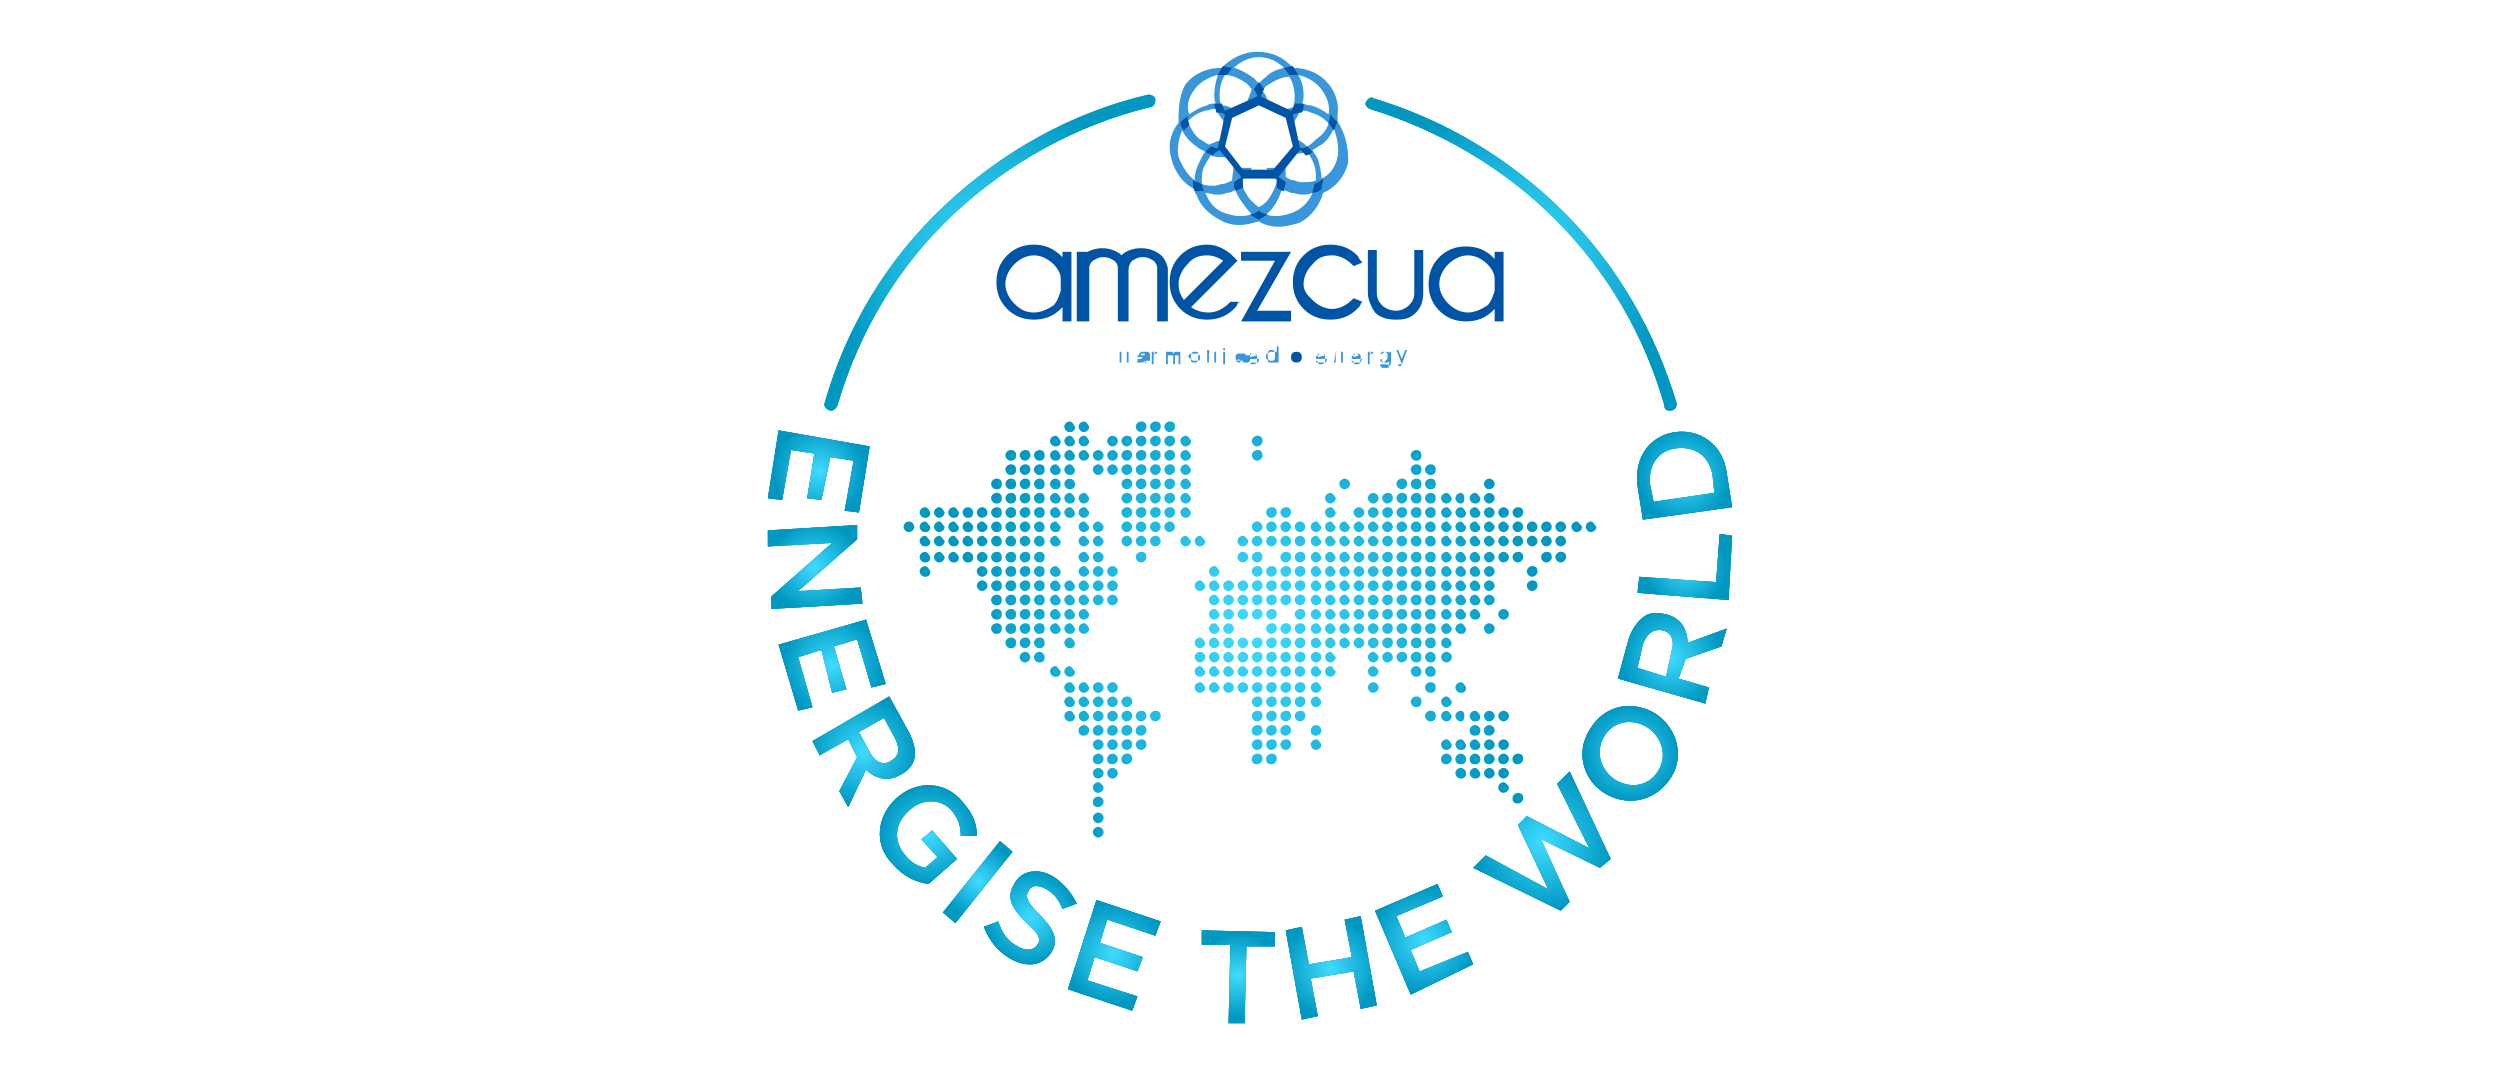 <?xml version="1.0" encoding="utf-8"?>
<!-- Generator: Adobe Illustrator 27.4.0, SVG Export Plug-In . SVG Version: 6.00 Build 0)  -->
<svg version="1.1" id="Layer_1" xmlns="http://www.w3.org/2000/svg" xmlns:xlink="http://www.w3.org/1999/xlink" x="0px" y="0px"
	 viewBox="0 0 140 60" style="enable-background:new 0 0 140 60;" xml:space="preserve">
<style type="text/css">
	.st0{fill:url(#SVGID_1_);}
	.st1{fill:#3A96DB;}
	.st2{fill:#0054A6;}
	.st3{fill:url(#SVGID_00000172404495029616753470000011978225962124548796_);}
	.st4{fill:url(#SVGID_00000166666222588388463040000003042222956976636045_);}
	.st5{fill:url(#SVGID_00000059293342059493098500000011205537647548020114_);}
	.st6{fill:url(#SVGID_00000103235327852895397800000005905129345738385831_);}
	.st7{fill:url(#SVGID_00000157299933520842153770000007664609445162484378_);}
	.st8{fill:url(#SVGID_00000078032146528141676910000008229587316793033394_);}
	.st9{fill:url(#SVGID_00000014624387181058584600000009248847824032669826_);}
	.st10{fill:url(#SVGID_00000161616456452579327930000014572894675896251812_);}
	.st11{fill:url(#SVGID_00000154403337647510545590000016215154102628096658_);}
	.st12{fill:url(#SVGID_00000080173345123706805240000010239343855041436048_);}
	.st13{fill:url(#SVGID_00000099658240253572338950000005805632081421967284_);}
	.st14{fill:url(#SVGID_00000050632779765296975890000010684332109936754312_);}
	.st15{fill:url(#SVGID_00000107572676790338829770000001404414562034179506_);}
	.st16{fill:url(#SVGID_00000112633148587705286680000013625759584502332606_);}
	.st17{fill:url(#SVGID_00000078017598175331786390000010258879498095978398_);}
	.st18{fill:url(#SVGID_00000038407009758741505510000003549119888439534758_);}
	.st19{fill:url(#SVGID_00000183240008612892814970000017628880830809562251_);}
	.st20{fill:url(#SVGID_00000052825441029832137160000009586359798796428459_);}
	.st21{fill:url(#SVGID_00000171700932469945544500000000423505827966206115_);}
	.st22{fill:url(#SVGID_00000116207615641390682890000001467561158172043912_);}
	.st23{fill:url(#SVGID_00000158719522996896277700000012533546234018178202_);}
	.st24{fill:url(#SVGID_00000050642776797227672660000000788923541483170707_);}
	.st25{fill:url(#SVGID_00000120538522549957683190000009114813027057156509_);}
	.st26{fill:url(#SVGID_00000151529038876555869540000016937158293074321340_);}
	.st27{fill:url(#SVGID_00000019679573780397946580000010803492628187739278_);}
	.st28{fill:url(#SVGID_00000090274019291176830480000005050975890658703029_);}
	.st29{fill:url(#SVGID_00000129167291621732901370000016295306007561829761_);}
	.st30{fill:url(#SVGID_00000069371777451410951050000016903210964383904930_);}
	.st31{fill:url(#SVGID_00000173870814190521752930000010867339666011878052_);}
	.st32{fill:url(#SVGID_00000108310247727007549100000017237989245473156284_);}
	.st33{fill:url(#SVGID_00000006699492406076745520000007447414872775079301_);}
	.st34{fill:url(#SVGID_00000132072638887831893940000017630970638417952428_);}
	.st35{fill:url(#SVGID_00000127728749145071181800000005055507491744999310_);}
	.st36{fill:url(#SVGID_00000092422721417235462080000018012019439418919043_);}
	.st37{fill:url(#SVGID_00000022554602933969214220000008659223366220734092_);}
	.st38{fill:url(#SVGID_00000017495994054854004260000013342077911375699855_);}
</style>
<g>
	
		<radialGradient id="SVGID_1_" cx="70.007" cy="26.82" r="15.946" gradientTransform="matrix(1 0 0 -1 0 62)" gradientUnits="userSpaceOnUse">
		<stop  offset="0" style="stop-color:#40DBFF"/>
		<stop  offset="1" style="stop-color:#0098C1"/>
	</radialGradient>
	<path class="st0" d="M51.8,28.4c-0.1,0-0.3,0.1-0.3,0.3c0,0.1,0.1,0.3,0.3,0.3s0.3-0.1,0.3-0.3C52,28.5,51.9,28.4,51.8,28.4z
		 M52.6,28.4c-0.1,0-0.3,0.1-0.3,0.3c0,0.1,0.1,0.3,0.3,0.3c0.1,0,0.3-0.1,0.3-0.3C52.8,28.5,52.7,28.4,52.6,28.4z M53.4,28.4
		c-0.1,0-0.3,0.1-0.3,0.3c0,0.1,0.1,0.3,0.3,0.3s0.3-0.1,0.3-0.3C53.6,28.5,53.5,28.4,53.4,28.4z M50.9,29.2c-0.1,0-0.3,0.1-0.3,0.3
		c0,0.1,0.1,0.3,0.3,0.3c0.1,0,0.3-0.1,0.3-0.3C51.2,29.4,51.1,29.2,50.9,29.2z M51.8,29.2c-0.1,0-0.3,0.1-0.3,0.3
		c0,0.1,0.1,0.3,0.3,0.3s0.3-0.1,0.3-0.3C52,29.4,51.9,29.2,51.8,29.2z M51.8,30c-0.1,0-0.3,0.1-0.3,0.3c0,0.1,0.1,0.3,0.3,0.3
		s0.3-0.1,0.3-0.3C52,30.2,51.9,30,51.8,30z M51.8,30.9c-0.1,0-0.3,0.1-0.3,0.3c0,0.1,0.1,0.3,0.3,0.3s0.3-0.1,0.3-0.3
		C52,31,51.9,30.9,51.8,30.9z M51.8,31.7c-0.1,0-0.3,0.1-0.3,0.3c0,0.1,0.1,0.3,0.3,0.3s0.3-0.1,0.3-0.3
		C52,31.8,51.9,31.7,51.8,31.7z M52.6,29.2c-0.1,0-0.3,0.1-0.3,0.3c0,0.1,0.1,0.3,0.3,0.3c0.1,0,0.3-0.1,0.3-0.3
		C52.8,29.4,52.7,29.2,52.6,29.2z M52.6,30c-0.1,0-0.3,0.1-0.3,0.3c0,0.1,0.1,0.3,0.3,0.3c0.1,0,0.3-0.1,0.3-0.3
		C52.8,30.2,52.7,30,52.6,30z M52.6,30.9c-0.1,0-0.3,0.1-0.3,0.3c0,0.1,0.1,0.3,0.3,0.3c0.1,0,0.3-0.1,0.3-0.3
		C52.8,31,52.7,30.9,52.6,30.9z M53.4,29.2c-0.1,0-0.3,0.1-0.3,0.3c0,0.1,0.1,0.3,0.3,0.3s0.3-0.1,0.3-0.3
		C53.6,29.4,53.5,29.2,53.4,29.2z M53.4,30c-0.1,0-0.3,0.1-0.3,0.3c0,0.1,0.1,0.3,0.3,0.3s0.3-0.1,0.3-0.3
		C53.6,30.2,53.5,30,53.4,30z M53.4,30.9c-0.1,0-0.3,0.1-0.3,0.3c0,0.1,0.1,0.3,0.3,0.3s0.3-0.1,0.3-0.3
		C53.6,31,53.5,30.9,53.4,30.9z M56.6,25.2c-0.1,0-0.3,0.1-0.3,0.3c0,0.1,0.1,0.3,0.3,0.3s0.3-0.1,0.3-0.3
		C56.9,25.3,56.8,25.2,56.6,25.2z M54.2,28.4c-0.1,0-0.3,0.1-0.3,0.3c0,0.1,0.1,0.3,0.3,0.3s0.3-0.1,0.3-0.3
		C54.5,28.5,54.3,28.4,54.2,28.4z M55,28.4c-0.1,0-0.3,0.1-0.3,0.3c0,0.1,0.1,0.3,0.3,0.3c0.1,0,0.3-0.1,0.3-0.3
		C55.3,28.5,55.1,28.4,55,28.4z M55.8,26.8c-0.1,0-0.3,0.1-0.3,0.3c0,0.1,0.1,0.3,0.3,0.3s0.3-0.1,0.3-0.3S56,26.8,55.8,26.8z
		 M55.8,27.6c-0.1,0-0.3,0.1-0.3,0.3c0,0.1,0.1,0.3,0.3,0.3s0.3-0.1,0.3-0.3C56.1,27.7,56,27.6,55.8,27.6z M55.8,28.4
		c-0.1,0-0.3,0.1-0.3,0.3c0,0.1,0.1,0.3,0.3,0.3s0.3-0.1,0.3-0.3C56.1,28.5,56,28.4,55.8,28.4z M56.6,26c-0.1,0-0.3,0.1-0.3,0.3
		c0,0.1,0.1,0.3,0.3,0.3s0.3-0.1,0.3-0.3C56.9,26.1,56.8,26,56.6,26z M56.6,26.8c-0.1,0-0.3,0.1-0.3,0.3c0,0.1,0.1,0.3,0.3,0.3
		s0.3-0.1,0.3-0.3S56.8,26.8,56.6,26.8z M56.6,27.6c-0.1,0-0.3,0.1-0.3,0.3c0,0.1,0.1,0.3,0.3,0.3s0.3-0.1,0.3-0.3
		C56.9,27.7,56.8,27.6,56.6,27.6z M56.6,28.4c-0.1,0-0.3,0.1-0.3,0.3c0,0.1,0.1,0.3,0.3,0.3s0.3-0.1,0.3-0.3
		C56.9,28.5,56.8,28.4,56.6,28.4z M54.2,29.2c-0.1,0-0.3,0.1-0.3,0.3c0,0.1,0.1,0.3,0.3,0.3s0.3-0.1,0.3-0.3
		C54.5,29.4,54.3,29.2,54.2,29.2z M54.2,30c-0.1,0-0.3,0.1-0.3,0.3c0,0.1,0.1,0.3,0.3,0.3s0.3-0.1,0.3-0.3
		C54.5,30.2,54.3,30,54.2,30z M54.2,30.9c-0.1,0-0.3,0.1-0.3,0.3c0,0.1,0.1,0.3,0.3,0.3s0.3-0.1,0.3-0.3
		C54.5,31,54.3,30.9,54.2,30.9z M55,29.2c-0.1,0-0.3,0.1-0.3,0.3c0,0.1,0.1,0.3,0.3,0.3c0.1,0,0.3-0.1,0.3-0.3
		C55.3,29.4,55.1,29.2,55,29.2z M55,30c-0.1,0-0.3,0.1-0.3,0.3c0,0.1,0.1,0.3,0.3,0.3c0.1,0,0.3-0.1,0.3-0.3
		C55.3,30.2,55.1,30,55,30z M55,30.9c-0.1,0-0.3,0.1-0.3,0.3c0,0.1,0.1,0.3,0.3,0.3c0.1,0,0.3-0.1,0.3-0.3
		C55.3,31,55.1,30.9,55,30.9z M55,31.7c-0.1,0-0.3,0.1-0.3,0.3c0,0.1,0.1,0.3,0.3,0.3c0.1,0,0.3-0.1,0.3-0.3
		C55.3,31.8,55.1,31.7,55,31.7z M55.8,29.2c-0.1,0-0.3,0.1-0.3,0.3c0,0.1,0.1,0.3,0.3,0.3s0.3-0.1,0.3-0.3
		C56.1,29.4,56,29.2,55.8,29.2z M55.8,30c-0.1,0-0.3,0.1-0.3,0.3c0,0.1,0.1,0.3,0.3,0.3s0.3-0.1,0.3-0.3C56.1,30.2,56,30,55.8,30z
		 M55.8,30.9c-0.1,0-0.3,0.1-0.3,0.3c0,0.1,0.1,0.3,0.3,0.3s0.3-0.1,0.3-0.3C56.1,31,56,30.9,55.8,30.9z M55.8,31.7
		c-0.1,0-0.3,0.1-0.3,0.3c0,0.1,0.1,0.3,0.3,0.3s0.3-0.1,0.3-0.3C56.1,31.8,56,31.7,55.8,31.7z M56.6,29.2c-0.1,0-0.3,0.1-0.3,0.3
		c0,0.1,0.1,0.3,0.3,0.3s0.3-0.1,0.3-0.3C56.9,29.4,56.8,29.2,56.6,29.2z M56.6,30c-0.1,0-0.3,0.1-0.3,0.3c0,0.1,0.1,0.3,0.3,0.3
		s0.3-0.1,0.3-0.3C56.9,30.2,56.8,30,56.6,30z M56.6,30.9c-0.1,0-0.3,0.1-0.3,0.3c0,0.1,0.1,0.3,0.3,0.3s0.3-0.1,0.3-0.3
		C56.9,31,56.8,30.9,56.6,30.9z M56.6,31.7c-0.1,0-0.3,0.1-0.3,0.3c0,0.1,0.1,0.3,0.3,0.3s0.3-0.1,0.3-0.3
		C56.9,31.8,56.8,31.7,56.6,31.7z M55,32.5c-0.1,0-0.3,0.1-0.3,0.3c0,0.1,0.1,0.3,0.3,0.3c0.1,0,0.3-0.1,0.3-0.3
		C55.3,32.6,55.1,32.5,55,32.5z M55.8,32.5c-0.1,0-0.3,0.1-0.3,0.3c0,0.1,0.1,0.3,0.3,0.3s0.3-0.1,0.3-0.3
		C56.1,32.6,56,32.5,55.8,32.5z M55.8,33.3c-0.1,0-0.3,0.1-0.3,0.3c0,0.1,0.1,0.3,0.3,0.3s0.3-0.1,0.3-0.3
		C56.1,33.4,56,33.3,55.8,33.3z M55.8,34.1c-0.1,0-0.3,0.1-0.3,0.3c0,0.1,0.1,0.3,0.3,0.3s0.3-0.1,0.3-0.3
		C56.1,34.2,56,34.1,55.8,34.1z M55.8,34.9c-0.1,0-0.3,0.1-0.3,0.3c0,0.1,0.1,0.3,0.3,0.3s0.3-0.1,0.3-0.3
		C56.1,35,56,34.9,55.8,34.9z M56.6,32.5c-0.1,0-0.3,0.1-0.3,0.3c0,0.1,0.1,0.3,0.3,0.3s0.3-0.1,0.3-0.3
		C56.9,32.6,56.8,32.5,56.6,32.5z M56.6,33.3c-0.1,0-0.3,0.1-0.3,0.3c0,0.1,0.1,0.3,0.3,0.3s0.3-0.1,0.3-0.3
		C56.9,33.4,56.8,33.3,56.6,33.3z M56.6,34.1c-0.1,0-0.3,0.1-0.3,0.3c0,0.1,0.1,0.3,0.3,0.3s0.3-0.1,0.3-0.3
		C56.9,34.2,56.8,34.1,56.6,34.1z M56.6,34.9c-0.1,0-0.3,0.1-0.3,0.3c0,0.1,0.1,0.3,0.3,0.3s0.3-0.1,0.3-0.3
		C56.9,35,56.8,34.9,56.6,34.9z M56.6,35.7c-0.1,0-0.3,0.1-0.3,0.3c0,0.1,0.1,0.3,0.3,0.3s0.3-0.1,0.3-0.3
		C56.9,35.8,56.8,35.7,56.6,35.7z M57.4,25.2c-0.1,0-0.3,0.1-0.3,0.3c0,0.1,0.1,0.3,0.3,0.3c0.1,0,0.3-0.1,0.3-0.3
		C57.7,25.3,57.6,25.2,57.4,25.2z M58.2,25.2c-0.1,0-0.3,0.1-0.3,0.3c0,0.1,0.1,0.3,0.3,0.3s0.3-0.1,0.3-0.3
		C58.5,25.3,58.4,25.2,58.2,25.2z M59.1,24.4c-0.1,0-0.3,0.1-0.3,0.3c0,0.1,0.1,0.3,0.3,0.3s0.3-0.1,0.3-0.3
		C59.3,24.5,59.2,24.4,59.1,24.4z M59.1,25.2c-0.1,0-0.3,0.1-0.3,0.3c0,0.1,0.1,0.3,0.3,0.3s0.3-0.1,0.3-0.3
		C59.3,25.3,59.2,25.2,59.1,25.2z M59.9,23.6c-0.1,0-0.3,0.1-0.3,0.3c0,0.1,0.1,0.3,0.3,0.3s0.3-0.1,0.3-0.3
		C60.1,23.7,60,23.6,59.9,23.6z M59.9,24.4c-0.1,0-0.3,0.1-0.3,0.3c0,0.1,0.1,0.3,0.3,0.3s0.3-0.1,0.3-0.3
		C60.1,24.5,60,24.4,59.9,24.4z M59.9,25.2c-0.1,0-0.3,0.1-0.3,0.3c0,0.1,0.1,0.3,0.3,0.3s0.3-0.1,0.3-0.3
		C60.1,25.3,60,25.2,59.9,25.2z M57.4,26c-0.1,0-0.3,0.1-0.3,0.3c0,0.1,0.1,0.3,0.3,0.3c0.1,0,0.3-0.1,0.3-0.3
		C57.7,26.1,57.6,26,57.4,26z M57.4,26.8c-0.1,0-0.3,0.1-0.3,0.3c0,0.1,0.1,0.3,0.3,0.3c0.1,0,0.3-0.1,0.3-0.3
		C57.7,26.9,57.6,26.8,57.4,26.8z M57.4,27.6c-0.1,0-0.3,0.1-0.3,0.3c0,0.1,0.1,0.3,0.3,0.3c0.1,0,0.3-0.1,0.3-0.3
		C57.7,27.7,57.6,27.6,57.4,27.6z M57.4,28.4c-0.1,0-0.3,0.1-0.3,0.3c0,0.1,0.1,0.3,0.3,0.3c0.1,0,0.3-0.1,0.3-0.3
		C57.7,28.5,57.6,28.4,57.4,28.4z M58.2,26c-0.1,0-0.3,0.1-0.3,0.3c0,0.1,0.1,0.3,0.3,0.3s0.3-0.1,0.3-0.3
		C58.5,26.1,58.4,26,58.2,26z M58.2,26.8c-0.1,0-0.3,0.1-0.3,0.3c0,0.1,0.1,0.3,0.3,0.3s0.3-0.1,0.3-0.3
		C58.5,26.9,58.4,26.8,58.2,26.8z M58.2,27.6c-0.1,0-0.3,0.1-0.3,0.3c0,0.1,0.1,0.3,0.3,0.3s0.3-0.1,0.3-0.3
		C58.5,27.7,58.4,27.6,58.2,27.6z M58.2,28.4c-0.1,0-0.3,0.1-0.3,0.3c0,0.1,0.1,0.3,0.3,0.3s0.3-0.1,0.3-0.3
		C58.5,28.5,58.4,28.4,58.2,28.4z M59.1,26c-0.1,0-0.3,0.1-0.3,0.3c0,0.1,0.1,0.3,0.3,0.3s0.3-0.1,0.3-0.3
		C59.3,26.1,59.2,26,59.1,26z M59.1,26.8c-0.1,0-0.3,0.1-0.3,0.3c0,0.1,0.1,0.3,0.3,0.3s0.3-0.1,0.3-0.3S59.2,26.8,59.1,26.8z
		 M59.1,27.6c-0.1,0-0.3,0.1-0.3,0.3c0,0.1,0.1,0.3,0.3,0.3s0.3-0.1,0.3-0.3C59.3,27.7,59.2,27.6,59.1,27.6z M59.1,28.4
		c-0.1,0-0.3,0.1-0.3,0.3c0,0.1,0.1,0.3,0.3,0.3s0.3-0.1,0.3-0.3C59.3,28.5,59.2,28.4,59.1,28.4z M59.9,26c-0.1,0-0.3,0.1-0.3,0.3
		c0,0.1,0.1,0.3,0.3,0.3s0.3-0.1,0.3-0.3C60.1,26.1,60,26,59.9,26z M59.9,26.8c-0.1,0-0.3,0.1-0.3,0.3c0,0.1,0.1,0.3,0.3,0.3
		s0.3-0.1,0.3-0.3S60,26.8,59.9,26.8z M59.9,27.6c-0.1,0-0.3,0.1-0.3,0.3c0,0.1,0.1,0.3,0.3,0.3s0.3-0.1,0.3-0.3
		C60.1,27.7,60,27.6,59.9,27.6z M59.9,28.4c-0.1,0-0.3,0.1-0.3,0.3c0,0.1,0.1,0.3,0.3,0.3s0.3-0.1,0.3-0.3
		C60.1,28.5,60,28.4,59.9,28.4z M57.4,29.2c-0.1,0-0.3,0.1-0.3,0.3c0,0.1,0.1,0.3,0.3,0.3c0.1,0,0.3-0.1,0.3-0.3
		C57.7,29.4,57.6,29.2,57.4,29.2z M57.4,30c-0.1,0-0.3,0.1-0.3,0.3c0,0.1,0.1,0.3,0.3,0.3c0.1,0,0.3-0.1,0.3-0.3
		C57.7,30.2,57.6,30,57.4,30z M57.4,30.9c-0.1,0-0.3,0.1-0.3,0.3c0,0.1,0.1,0.3,0.3,0.3c0.1,0,0.3-0.1,0.3-0.3
		C57.7,31,57.6,30.9,57.4,30.9z M57.4,31.7c-0.1,0-0.3,0.1-0.3,0.3c0,0.1,0.1,0.3,0.3,0.3c0.1,0,0.3-0.1,0.3-0.3
		C57.7,31.8,57.6,31.7,57.4,31.7z M58.2,29.2c-0.1,0-0.3,0.1-0.3,0.3c0,0.1,0.1,0.3,0.3,0.3s0.3-0.1,0.3-0.3
		C58.5,29.4,58.4,29.2,58.2,29.2z M58.2,30c-0.1,0-0.3,0.1-0.3,0.3c0,0.1,0.1,0.3,0.3,0.3s0.3-0.1,0.3-0.3
		C58.5,30.2,58.4,30,58.2,30z M58.2,30.9c-0.1,0-0.3,0.1-0.3,0.3c0,0.1,0.1,0.3,0.3,0.3s0.3-0.1,0.3-0.3
		C58.5,31,58.4,30.9,58.2,30.9z M58.2,31.7c-0.1,0-0.3,0.1-0.3,0.3c0,0.1,0.1,0.3,0.3,0.3s0.3-0.1,0.3-0.3
		C58.5,31.8,58.4,31.7,58.2,31.7z M59.1,29.2c-0.1,0-0.3,0.1-0.3,0.3c0,0.1,0.1,0.3,0.3,0.3s0.3-0.1,0.3-0.3
		C59.3,29.4,59.2,29.2,59.1,29.2z M59.1,30c-0.1,0-0.3,0.1-0.3,0.3c0,0.1,0.1,0.3,0.3,0.3s0.3-0.1,0.3-0.3
		C59.3,30.2,59.2,30,59.1,30z M59.1,31.7c-0.1,0-0.3,0.1-0.3,0.3c0,0.1,0.1,0.3,0.3,0.3s0.3-0.1,0.3-0.3
		C59.3,31.8,59.2,31.7,59.1,31.7z M57.4,32.5c-0.1,0-0.3,0.1-0.3,0.3c0,0.1,0.1,0.3,0.3,0.3c0.1,0,0.3-0.1,0.3-0.3
		C57.7,32.6,57.6,32.5,57.4,32.5z M57.4,33.3c-0.1,0-0.3,0.1-0.3,0.3c0,0.1,0.1,0.3,0.3,0.3c0.1,0,0.3-0.1,0.3-0.3
		C57.7,33.4,57.6,33.3,57.4,33.3z M57.4,34.1c-0.1,0-0.3,0.1-0.3,0.3c0,0.1,0.1,0.3,0.3,0.3c0.1,0,0.3-0.1,0.3-0.3
		C57.7,34.2,57.6,34.1,57.4,34.1z M57.4,34.9c-0.1,0-0.3,0.1-0.3,0.3c0,0.1,0.1,0.3,0.3,0.3c0.1,0,0.3-0.1,0.3-0.3
		C57.7,35,57.6,34.9,57.4,34.9z M58.2,32.5c-0.1,0-0.3,0.1-0.3,0.3c0,0.1,0.1,0.3,0.3,0.3s0.3-0.1,0.3-0.3
		C58.5,32.6,58.4,32.5,58.2,32.5z M58.2,33.3c-0.1,0-0.3,0.1-0.3,0.3c0,0.1,0.1,0.3,0.3,0.3s0.3-0.1,0.3-0.3
		C58.5,33.4,58.4,33.3,58.2,33.3z M58.2,34.1c-0.1,0-0.3,0.1-0.3,0.3c0,0.1,0.1,0.3,0.3,0.3s0.3-0.1,0.3-0.3
		C58.5,34.2,58.4,34.1,58.2,34.1z M58.2,34.9c-0.1,0-0.3,0.1-0.3,0.3c0,0.1,0.1,0.3,0.3,0.3s0.3-0.1,0.3-0.3
		C58.5,35,58.4,34.9,58.2,34.9z M59.1,32.5c-0.1,0-0.3,0.1-0.3,0.3c0,0.1,0.1,0.3,0.3,0.3s0.3-0.1,0.3-0.3
		C59.3,32.6,59.2,32.5,59.1,32.5z M59.1,33.3c-0.1,0-0.3,0.1-0.3,0.3c0,0.1,0.1,0.3,0.3,0.3s0.3-0.1,0.3-0.3
		C59.3,33.4,59.2,33.3,59.1,33.3z M59.1,34.1c-0.1,0-0.3,0.1-0.3,0.3c0,0.1,0.1,0.3,0.3,0.3s0.3-0.1,0.3-0.3
		C59.3,34.2,59.2,34.1,59.1,34.1z M59.1,34.9c-0.1,0-0.3,0.1-0.3,0.3c0,0.1,0.1,0.3,0.3,0.3s0.3-0.1,0.3-0.3
		C59.3,35,59.2,34.9,59.1,34.9z M59.9,32.5c-0.1,0-0.3,0.1-0.3,0.3c0,0.1,0.1,0.3,0.3,0.3s0.3-0.1,0.3-0.3
		C60.1,32.6,60,32.5,59.9,32.5z M59.9,33.3c-0.1,0-0.3,0.1-0.3,0.3c0,0.1,0.1,0.3,0.3,0.3s0.3-0.1,0.3-0.3
		C60.1,33.4,60,33.3,59.9,33.3z M59.9,34.1c-0.1,0-0.3,0.1-0.3,0.3c0,0.1,0.1,0.3,0.3,0.3s0.3-0.1,0.3-0.3
		C60.1,34.2,60,34.1,59.9,34.1z M59.9,34.9c-0.1,0-0.3,0.1-0.3,0.3c0,0.1,0.1,0.3,0.3,0.3s0.3-0.1,0.3-0.3
		C60.1,35,60,34.9,59.9,34.9z M57.4,35.7c-0.1,0-0.3,0.1-0.3,0.3c0,0.1,0.1,0.3,0.3,0.3c0.1,0,0.3-0.1,0.3-0.3
		C57.7,35.8,57.6,35.7,57.4,35.7z M57.4,36.5c-0.1,0-0.3,0.1-0.3,0.3c0,0.1,0.1,0.3,0.3,0.3c0.1,0,0.3-0.1,0.3-0.3
		C57.7,36.7,57.6,36.5,57.4,36.5z M58.2,35.7c-0.1,0-0.3,0.1-0.3,0.3c0,0.1,0.1,0.3,0.3,0.3s0.3-0.1,0.3-0.3
		C58.5,35.8,58.4,35.7,58.2,35.7z M58.2,36.5c-0.1,0-0.3,0.1-0.3,0.3c0,0.1,0.1,0.3,0.3,0.3s0.3-0.1,0.3-0.3
		C58.5,36.7,58.4,36.5,58.2,36.5z M59.1,37.3c-0.1,0-0.3,0.1-0.3,0.3c0,0.1,0.1,0.3,0.3,0.3s0.3-0.1,0.3-0.3
		C59.3,37.5,59.2,37.3,59.1,37.3z M59.9,35.7c-0.1,0-0.3,0.1-0.3,0.3c0,0.1,0.1,0.3,0.3,0.3s0.3-0.1,0.3-0.3
		C60.1,35.8,60,35.7,59.9,35.7z M59.9,37.3c-0.1,0-0.3,0.1-0.3,0.3c0,0.1,0.1,0.3,0.3,0.3s0.3-0.1,0.3-0.3
		C60.1,37.5,60,37.3,59.9,37.3z M59.9,38.2c-0.1,0-0.3,0.1-0.3,0.3c0,0.1,0.1,0.3,0.3,0.3s0.3-0.1,0.3-0.3
		C60.1,38.3,60,38.2,59.9,38.2z M59.9,39c-0.1,0-0.3,0.1-0.3,0.3c0,0.1,0.1,0.3,0.3,0.3s0.3-0.1,0.3-0.3C60.1,39.1,60,39,59.9,39z
		 M59.9,39.8c-0.1,0-0.3,0.1-0.3,0.3c0,0.1,0.1,0.3,0.3,0.3s0.3-0.1,0.3-0.3C60.1,39.9,60,39.8,59.9,39.8z M60.7,23.6
		c-0.1,0-0.3,0.1-0.3,0.3c0,0.1,0.1,0.3,0.3,0.3c0.1,0,0.3-0.1,0.3-0.3C60.9,23.7,60.8,23.6,60.7,23.6z M60.7,24.4
		c-0.1,0-0.3,0.1-0.3,0.3c0,0.1,0.1,0.3,0.3,0.3c0.1,0,0.3-0.1,0.3-0.3C60.9,24.5,60.8,24.4,60.7,24.4z M60.7,25.2
		c-0.1,0-0.3,0.1-0.3,0.3c0,0.1,0.1,0.3,0.3,0.3c0.1,0,0.3-0.1,0.3-0.3C60.9,25.3,60.8,25.2,60.7,25.2z M61.5,25.2
		c-0.1,0-0.3,0.1-0.3,0.3c0,0.1,0.1,0.3,0.3,0.3c0.1,0,0.3-0.1,0.3-0.3C61.8,25.3,61.6,25.2,61.5,25.2z M62.3,24.4
		c-0.1,0-0.3,0.1-0.3,0.3c0,0.1,0.1,0.3,0.3,0.3c0.1,0,0.3-0.1,0.3-0.3C62.6,24.5,62.4,24.4,62.3,24.4z M62.3,25.2
		c-0.1,0-0.3,0.1-0.3,0.3c0,0.1,0.1,0.3,0.3,0.3c0.1,0,0.3-0.1,0.3-0.3C62.6,25.3,62.4,25.2,62.3,25.2z M63.1,24.4
		c-0.1,0-0.3,0.1-0.3,0.3c0,0.1,0.1,0.3,0.3,0.3c0.1,0,0.3-0.1,0.3-0.3C63.4,24.5,63.3,24.4,63.1,24.4z M63.1,25.2
		c-0.1,0-0.3,0.1-0.3,0.3c0,0.1,0.1,0.3,0.3,0.3c0.1,0,0.3-0.1,0.3-0.3C63.4,25.3,63.3,25.2,63.1,25.2z M60.7,27.6
		c-0.1,0-0.3,0.1-0.3,0.3c0,0.1,0.1,0.3,0.3,0.3c0.1,0,0.3-0.1,0.3-0.3C60.9,27.7,60.8,27.6,60.7,27.6z M60.7,28.4
		c-0.1,0-0.3,0.1-0.3,0.3c0,0.1,0.1,0.3,0.3,0.3c0.1,0,0.3-0.1,0.3-0.3C60.9,28.5,60.8,28.4,60.7,28.4z M61.5,26
		c-0.1,0-0.3,0.1-0.3,0.3c0,0.1,0.1,0.3,0.3,0.3c0.1,0,0.3-0.1,0.3-0.3C61.8,26.1,61.6,26,61.5,26z M62.3,26c-0.1,0-0.3,0.1-0.3,0.3
		c0,0.1,0.1,0.3,0.3,0.3c0.1,0,0.3-0.1,0.3-0.3C62.6,26.1,62.4,26,62.3,26z M63.1,26c-0.1,0-0.3,0.1-0.3,0.3c0,0.1,0.1,0.3,0.3,0.3
		c0.1,0,0.3-0.1,0.3-0.3C63.4,26.1,63.3,26,63.1,26z M63.1,26.8c-0.1,0-0.3,0.1-0.3,0.3c0,0.1,0.1,0.3,0.3,0.3
		c0.1,0,0.3-0.1,0.3-0.3C63.4,26.9,63.3,26.8,63.1,26.8z M63.1,27.6c-0.1,0-0.3,0.1-0.3,0.3c0,0.1,0.1,0.3,0.3,0.3
		c0.1,0,0.3-0.1,0.3-0.3C63.4,27.7,63.3,27.6,63.1,27.6z M63.1,28.4c-0.1,0-0.3,0.1-0.3,0.3c0,0.1,0.1,0.3,0.3,0.3
		c0.1,0,0.3-0.1,0.3-0.3C63.4,28.5,63.3,28.4,63.1,28.4z M60.7,29.2c-0.1,0-0.3,0.1-0.3,0.3c0,0.1,0.1,0.3,0.3,0.3
		c0.1,0,0.3-0.1,0.3-0.3C60.9,29.4,60.8,29.2,60.7,29.2z M60.7,30c-0.1,0-0.3,0.1-0.3,0.3c0,0.1,0.1,0.3,0.3,0.3
		c0.1,0,0.3-0.1,0.3-0.3C60.9,30.2,60.8,30,60.7,30z M60.7,30.9c-0.1,0-0.3,0.1-0.3,0.3c0,0.1,0.1,0.3,0.3,0.3
		c0.1,0,0.3-0.1,0.3-0.3C60.9,31,60.8,30.9,60.7,30.9z M60.7,31.7c-0.1,0-0.3,0.1-0.3,0.3c0,0.1,0.1,0.3,0.3,0.3
		c0.1,0,0.3-0.1,0.3-0.3C60.9,31.8,60.8,31.7,60.7,31.7z M61.5,29.2c-0.1,0-0.3,0.1-0.3,0.3c0,0.1,0.1,0.3,0.3,0.3
		c0.1,0,0.3-0.1,0.3-0.3C61.8,29.4,61.6,29.2,61.5,29.2z M61.5,30c-0.1,0-0.3,0.1-0.3,0.3c0,0.1,0.1,0.3,0.3,0.3
		c0.1,0,0.3-0.1,0.3-0.3C61.8,30.2,61.6,30,61.5,30z M61.5,30.9c-0.1,0-0.3,0.1-0.3,0.3c0,0.1,0.1,0.3,0.3,0.3
		c0.1,0,0.3-0.1,0.3-0.3C61.8,31,61.6,30.9,61.5,30.9z M61.5,31.7c-0.1,0-0.3,0.1-0.3,0.3c0,0.1,0.1,0.3,0.3,0.3
		c0.1,0,0.3-0.1,0.3-0.3C61.8,31.8,61.6,31.7,61.5,31.7z M62.3,31.7c-0.1,0-0.3,0.1-0.3,0.3c0,0.1,0.1,0.3,0.3,0.3
		c0.1,0,0.3-0.1,0.3-0.3C62.6,31.8,62.4,31.7,62.3,31.7z M63.1,29.2c-0.1,0-0.3,0.1-0.3,0.3c0,0.1,0.1,0.3,0.3,0.3
		c0.1,0,0.3-0.1,0.3-0.3C63.4,29.4,63.3,29.2,63.1,29.2z M63.1,30c-0.1,0-0.3,0.1-0.3,0.3c0,0.1,0.1,0.3,0.3,0.3
		c0.1,0,0.3-0.1,0.3-0.3C63.4,30.2,63.3,30,63.1,30z M60.7,32.5c-0.1,0-0.3,0.1-0.3,0.3c0,0.1,0.1,0.3,0.3,0.3
		c0.1,0,0.3-0.1,0.3-0.3C60.9,32.6,60.8,32.5,60.7,32.5z M60.7,33.3c-0.1,0-0.3,0.1-0.3,0.3c0,0.1,0.1,0.3,0.3,0.3
		c0.1,0,0.3-0.1,0.3-0.3C60.9,33.4,60.8,33.3,60.7,33.3z M60.7,34.1c-0.1,0-0.3,0.1-0.3,0.3c0,0.1,0.1,0.3,0.3,0.3
		c0.1,0,0.3-0.1,0.3-0.3C60.9,34.2,60.8,34.1,60.7,34.1z M60.7,34.9c-0.1,0-0.3,0.1-0.3,0.3c0,0.1,0.1,0.3,0.3,0.3
		c0.1,0,0.3-0.1,0.3-0.3C60.9,35,60.8,34.9,60.7,34.9z M61.5,32.5c-0.1,0-0.3,0.1-0.3,0.3c0,0.1,0.1,0.3,0.3,0.3
		c0.1,0,0.3-0.1,0.3-0.3C61.8,32.6,61.6,32.5,61.5,32.5z M61.5,33.3c-0.1,0-0.3,0.1-0.3,0.3c0,0.1,0.1,0.3,0.3,0.3
		c0.1,0,0.3-0.1,0.3-0.3C61.8,33.4,61.6,33.3,61.5,33.3z M62.3,32.5c-0.1,0-0.3,0.1-0.3,0.3c0,0.1,0.1,0.3,0.3,0.3
		c0.1,0,0.3-0.1,0.3-0.3C62.6,32.6,62.4,32.5,62.3,32.5z M62.3,33.3c-0.1,0-0.3,0.1-0.3,0.3c0,0.1,0.1,0.3,0.3,0.3
		c0.1,0,0.3-0.1,0.3-0.3C62.6,33.4,62.4,33.3,62.3,33.3z M60.7,38.2c-0.1,0-0.3,0.1-0.3,0.3c0,0.1,0.1,0.3,0.3,0.3
		c0.1,0,0.3-0.1,0.3-0.3C60.9,38.3,60.8,38.2,60.7,38.2z M61.5,38.2c-0.1,0-0.3,0.1-0.3,0.3c0,0.1,0.1,0.3,0.3,0.3
		c0.1,0,0.3-0.1,0.3-0.3C61.8,38.3,61.6,38.2,61.5,38.2z M62.3,38.2c-0.1,0-0.3,0.1-0.3,0.3c0,0.1,0.1,0.3,0.3,0.3
		c0.1,0,0.3-0.1,0.3-0.3C62.6,38.3,62.4,38.2,62.3,38.2z M60.7,39c-0.1,0-0.3,0.1-0.3,0.3c0,0.1,0.1,0.3,0.3,0.3
		c0.1,0,0.3-0.1,0.3-0.3C60.9,39.1,60.8,39,60.7,39z M60.7,39.8c-0.1,0-0.3,0.1-0.3,0.3c0,0.1,0.1,0.3,0.3,0.3
		c0.1,0,0.3-0.1,0.3-0.3C60.9,39.9,60.8,39.8,60.7,39.8z M60.7,40.6c-0.1,0-0.3,0.1-0.3,0.3s0.1,0.3,0.3,0.3c0.1,0,0.3-0.1,0.3-0.3
		S60.8,40.6,60.7,40.6z M61.5,39c-0.1,0-0.3,0.1-0.3,0.3c0,0.1,0.1,0.3,0.3,0.3c0.1,0,0.3-0.1,0.3-0.3C61.8,39.1,61.6,39,61.5,39z
		 M61.5,39.8c-0.1,0-0.3,0.1-0.3,0.3c0,0.1,0.1,0.3,0.3,0.3c0.1,0,0.3-0.1,0.3-0.3C61.8,39.9,61.6,39.8,61.5,39.8z M61.5,40.6
		c-0.1,0-0.3,0.1-0.3,0.3s0.1,0.3,0.3,0.3c0.1,0,0.3-0.1,0.3-0.3S61.6,40.6,61.5,40.6z M61.5,41.4c-0.1,0-0.3,0.1-0.3,0.3
		c0,0.1,0.1,0.3,0.3,0.3c0.1,0,0.3-0.1,0.3-0.3C61.8,41.5,61.6,41.4,61.5,41.4z M62.3,39c-0.1,0-0.3,0.1-0.3,0.3
		c0,0.1,0.1,0.3,0.3,0.3c0.1,0,0.3-0.1,0.3-0.3C62.6,39.1,62.4,39,62.3,39z M62.3,39.8c-0.1,0-0.3,0.1-0.3,0.3
		c0,0.1,0.1,0.3,0.3,0.3c0.1,0,0.3-0.1,0.3-0.3C62.6,39.9,62.4,39.8,62.3,39.8z M62.3,40.6c-0.1,0-0.3,0.1-0.3,0.3s0.1,0.3,0.3,0.3
		c0.1,0,0.3-0.1,0.3-0.3S62.4,40.6,62.3,40.6z M62.3,41.4c-0.1,0-0.3,0.1-0.3,0.3c0,0.1,0.1,0.3,0.3,0.3c0.1,0,0.3-0.1,0.3-0.3
		C62.6,41.5,62.4,41.4,62.3,41.4z M63.1,39c-0.1,0-0.3,0.1-0.3,0.3c0,0.1,0.1,0.3,0.3,0.3c0.1,0,0.3-0.1,0.3-0.3
		C63.4,39.1,63.3,39,63.1,39z M63.1,39.8c-0.1,0-0.3,0.1-0.3,0.3c0,0.1,0.1,0.3,0.3,0.3c0.1,0,0.3-0.1,0.3-0.3
		C63.4,39.9,63.3,39.8,63.1,39.8z M63.1,40.6c-0.1,0-0.3,0.1-0.3,0.3s0.1,0.3,0.3,0.3c0.1,0,0.3-0.1,0.3-0.3S63.3,40.6,63.1,40.6z
		 M63.1,41.4c-0.1,0-0.3,0.1-0.3,0.3c0,0.1,0.1,0.3,0.3,0.3c0.1,0,0.3-0.1,0.3-0.3C63.4,41.5,63.3,41.4,63.1,41.4z M61.5,42.2
		c-0.1,0-0.3,0.1-0.3,0.3s0.1,0.3,0.3,0.3c0.1,0,0.3-0.1,0.3-0.3S61.6,42.2,61.5,42.2z M61.5,43c-0.1,0-0.3,0.1-0.3,0.3
		c0,0.1,0.1,0.3,0.3,0.3c0.1,0,0.3-0.1,0.3-0.3S61.6,43,61.5,43z M61.5,43.8c-0.1,0-0.3,0.1-0.3,0.3c0,0.1,0.1,0.3,0.3,0.3
		c0.1,0,0.3-0.1,0.3-0.3C61.8,44,61.6,43.8,61.5,43.8z M61.5,44.6c-0.1,0-0.3,0.1-0.3,0.3s0.1,0.3,0.3,0.3c0.1,0,0.3-0.1,0.3-0.3
		S61.6,44.6,61.5,44.6z M62.3,42.2c-0.1,0-0.3,0.1-0.3,0.3s0.1,0.3,0.3,0.3c0.1,0,0.3-0.1,0.3-0.3S62.4,42.2,62.3,42.2z M62.3,43
		c-0.1,0-0.3,0.1-0.3,0.3c0,0.1,0.1,0.3,0.3,0.3c0.1,0,0.3-0.1,0.3-0.3S62.4,43,62.3,43z M63.1,42.2c-0.1,0-0.3,0.1-0.3,0.3
		s0.1,0.3,0.3,0.3c0.1,0,0.3-0.1,0.3-0.3S63.3,42.2,63.1,42.2z M61.5,45.5c-0.1,0-0.3,0.1-0.3,0.3c0,0.1,0.1,0.3,0.3,0.3
		c0.1,0,0.3-0.1,0.3-0.3C61.8,45.6,61.6,45.5,61.5,45.5z M61.5,46.3c-0.1,0-0.3,0.1-0.3,0.3c0,0.1,0.1,0.3,0.3,0.3
		c0.1,0,0.3-0.1,0.3-0.3S61.6,46.3,61.5,46.3z M63.9,23.6c-0.1,0-0.3,0.1-0.3,0.3c0,0.1,0.1,0.3,0.3,0.3c0.1,0,0.3-0.1,0.3-0.3
		C64.2,23.7,64.1,23.6,63.9,23.6z M63.9,24.4c-0.1,0-0.3,0.1-0.3,0.3c0,0.1,0.1,0.3,0.3,0.3c0.1,0,0.3-0.1,0.3-0.3
		C64.2,24.5,64.1,24.4,63.9,24.4z M63.9,25.2c-0.1,0-0.3,0.1-0.3,0.3c0,0.1,0.1,0.3,0.3,0.3c0.1,0,0.3-0.1,0.3-0.3
		C64.2,25.3,64.1,25.2,63.9,25.2z M64.7,23.6c-0.1,0-0.3,0.1-0.3,0.3c0,0.1,0.1,0.3,0.3,0.3c0.1,0,0.3-0.1,0.3-0.3
		C65,23.7,64.9,23.6,64.7,23.6z M64.7,24.4c-0.1,0-0.3,0.1-0.3,0.3c0,0.1,0.1,0.3,0.3,0.3c0.1,0,0.3-0.1,0.3-0.3
		C65,24.5,64.9,24.4,64.7,24.4z M64.7,25.2c-0.1,0-0.3,0.1-0.3,0.3c0,0.1,0.1,0.3,0.3,0.3c0.1,0,0.3-0.1,0.3-0.3
		C65,25.3,64.9,25.2,64.7,25.2z M65.5,23.6c-0.1,0-0.3,0.1-0.3,0.3c0,0.1,0.1,0.3,0.3,0.3c0.1,0,0.3-0.1,0.3-0.3
		C65.8,23.7,65.7,23.6,65.5,23.6z M65.5,24.4c-0.1,0-0.3,0.1-0.3,0.3c0,0.1,0.1,0.3,0.3,0.3c0.1,0,0.3-0.1,0.3-0.3
		C65.8,24.5,65.7,24.4,65.5,24.4z M65.5,25.2c-0.1,0-0.3,0.1-0.3,0.3c0,0.1,0.1,0.3,0.3,0.3c0.1,0,0.3-0.1,0.3-0.3
		C65.8,25.3,65.7,25.2,65.5,25.2z M66.4,24.4c-0.1,0-0.3,0.1-0.3,0.3c0,0.1,0.1,0.3,0.3,0.3c0.1,0,0.3-0.1,0.3-0.3
		C66.6,24.5,66.5,24.4,66.4,24.4z M66.4,25.2c-0.1,0-0.3,0.1-0.3,0.3c0,0.1,0.1,0.3,0.3,0.3c0.1,0,0.3-0.1,0.3-0.3
		C66.6,25.3,66.5,25.2,66.4,25.2z M63.9,26c-0.1,0-0.3,0.1-0.3,0.3c0,0.1,0.1,0.3,0.3,0.3c0.1,0,0.3-0.1,0.3-0.3
		C64.2,26.1,64.1,26,63.9,26z M63.9,26.8c-0.1,0-0.3,0.1-0.3,0.3c0,0.1,0.1,0.3,0.3,0.3c0.1,0,0.3-0.1,0.3-0.3S64.1,26.8,63.9,26.8z
		 M63.9,27.6c-0.1,0-0.3,0.1-0.3,0.3c0,0.1,0.1,0.3,0.3,0.3c0.1,0,0.3-0.1,0.3-0.3C64.2,27.7,64.1,27.6,63.9,27.6z M63.9,28.4
		c-0.1,0-0.3,0.1-0.3,0.3c0,0.1,0.1,0.3,0.3,0.3c0.1,0,0.3-0.1,0.3-0.3C64.2,28.5,64.1,28.4,63.9,28.4z M64.7,26
		c-0.1,0-0.3,0.1-0.3,0.3c0,0.1,0.1,0.3,0.3,0.3c0.1,0,0.3-0.1,0.3-0.3C65,26.1,64.9,26,64.7,26z M64.7,26.8c-0.1,0-0.3,0.1-0.3,0.3
		c0,0.1,0.1,0.3,0.3,0.3c0.1,0,0.3-0.1,0.3-0.3S64.9,26.8,64.7,26.8z M64.7,27.6c-0.1,0-0.3,0.1-0.3,0.3c0,0.1,0.1,0.3,0.3,0.3
		c0.1,0,0.3-0.1,0.3-0.3C65,27.7,64.9,27.6,64.7,27.6z M64.7,28.4c-0.1,0-0.3,0.1-0.3,0.3c0,0.1,0.1,0.3,0.3,0.3
		c0.1,0,0.3-0.1,0.3-0.3C65,28.5,64.9,28.4,64.7,28.4z M65.5,26c-0.1,0-0.3,0.1-0.3,0.3c0,0.1,0.1,0.3,0.3,0.3
		c0.1,0,0.3-0.1,0.3-0.3C65.8,26.1,65.7,26,65.5,26z M65.5,26.8c-0.1,0-0.3,0.1-0.3,0.3c0,0.1,0.1,0.3,0.3,0.3
		c0.1,0,0.3-0.1,0.3-0.3S65.7,26.8,65.5,26.8z M65.5,27.6c-0.1,0-0.3,0.1-0.3,0.3c0,0.1,0.1,0.3,0.3,0.3c0.1,0,0.3-0.1,0.3-0.3
		C65.8,27.7,65.7,27.6,65.5,27.6z M65.5,28.4c-0.1,0-0.3,0.1-0.3,0.3c0,0.1,0.1,0.3,0.3,0.3c0.1,0,0.3-0.1,0.3-0.3
		C65.8,28.5,65.7,28.4,65.5,28.4z M66.4,26c-0.1,0-0.3,0.1-0.3,0.3c0,0.1,0.1,0.3,0.3,0.3c0.1,0,0.3-0.1,0.3-0.3
		C66.6,26.1,66.5,26,66.4,26z M66.4,26.8c-0.1,0-0.3,0.1-0.3,0.3c0,0.1,0.1,0.3,0.3,0.3c0.1,0,0.3-0.1,0.3-0.3
		C66.6,26.9,66.5,26.8,66.4,26.8z M66.4,27.6c-0.1,0-0.3,0.1-0.3,0.3c0,0.1,0.1,0.3,0.3,0.3c0.1,0,0.3-0.1,0.3-0.3
		C66.6,27.7,66.5,27.6,66.4,27.6z M66.4,28.4c-0.1,0-0.3,0.1-0.3,0.3c0,0.1,0.1,0.3,0.3,0.3c0.1,0,0.3-0.1,0.3-0.3
		C66.6,28.5,66.5,28.4,66.4,28.4z M63.9,29.2c-0.1,0-0.3,0.1-0.3,0.3c0,0.1,0.1,0.3,0.3,0.3c0.1,0,0.3-0.1,0.3-0.3
		C64.2,29.4,64.1,29.2,63.9,29.2z M63.9,30c-0.1,0-0.3,0.1-0.3,0.3c0,0.1,0.1,0.3,0.3,0.3c0.1,0,0.3-0.1,0.3-0.3
		C64.2,30.2,64.1,30,63.9,30z M63.9,30.9c-0.1,0-0.3,0.1-0.3,0.3c0,0.1,0.1,0.3,0.3,0.3c0.1,0,0.3-0.1,0.3-0.3
		C64.2,31,64.1,30.9,63.9,30.9z M64.7,29.2c-0.1,0-0.3,0.1-0.3,0.3c0,0.1,0.1,0.3,0.3,0.3c0.1,0,0.3-0.1,0.3-0.3
		C65,29.4,64.9,29.2,64.7,29.2z M64.7,30c-0.1,0-0.3,0.1-0.3,0.3c0,0.1,0.1,0.3,0.3,0.3c0.1,0,0.3-0.1,0.3-0.3
		C65,30.2,64.9,30,64.7,30z M65.5,29.2c-0.1,0-0.3,0.1-0.3,0.3c0,0.1,0.1,0.3,0.3,0.3c0.1,0,0.3-0.1,0.3-0.3
		C65.8,29.4,65.7,29.2,65.5,29.2z M66.4,30c-0.1,0-0.3,0.1-0.3,0.3c0,0.1,0.1,0.3,0.3,0.3c0.1,0,0.3-0.1,0.3-0.3
		C66.6,30.2,66.5,30,66.4,30z M63.9,39.8c-0.1,0-0.3,0.1-0.3,0.3c0,0.1,0.1,0.3,0.3,0.3c0.1,0,0.3-0.1,0.3-0.3
		C64.2,39.9,64.1,39.8,63.9,39.8z M63.9,40.6c-0.1,0-0.3,0.1-0.3,0.3s0.1,0.3,0.3,0.3c0.1,0,0.3-0.1,0.3-0.3S64.1,40.6,63.9,40.6z
		 M63.9,41.4c-0.1,0-0.3,0.1-0.3,0.3c0,0.1,0.1,0.3,0.3,0.3c0.1,0,0.3-0.1,0.3-0.3C64.2,41.5,64.1,41.4,63.9,41.4z M64.7,39.8
		c-0.1,0-0.3,0.1-0.3,0.3c0,0.1,0.1,0.3,0.3,0.3c0.1,0,0.3-0.1,0.3-0.3C65,39.9,64.9,39.8,64.7,39.8z M67.2,30
		c-0.1,0-0.3,0.1-0.3,0.3c0,0.1,0.1,0.3,0.3,0.3c0.1,0,0.3-0.1,0.3-0.3C67.4,30.2,67.3,30,67.2,30z M68,31.7c-0.1,0-0.3,0.1-0.3,0.3
		c0,0.1,0.1,0.3,0.3,0.3c0.1,0,0.3-0.1,0.3-0.3C68.2,31.8,68.1,31.7,68,31.7z M69.6,30c-0.1,0-0.3,0.1-0.3,0.3
		c0,0.1,0.1,0.3,0.3,0.3c0.1,0,0.3-0.1,0.3-0.3C69.9,30.2,69.7,30,69.6,30z M69.6,30.9c-0.1,0-0.3,0.1-0.3,0.3
		c0,0.1,0.1,0.3,0.3,0.3c0.1,0,0.3-0.1,0.3-0.3C69.9,31,69.7,30.9,69.6,30.9z M67.2,32.5c-0.1,0-0.3,0.1-0.3,0.3
		c0,0.1,0.1,0.3,0.3,0.3c0.1,0,0.3-0.1,0.3-0.3C67.4,32.6,67.3,32.5,67.2,32.5z M68,32.5c-0.1,0-0.3,0.1-0.3,0.3
		c0,0.1,0.1,0.3,0.3,0.3c0.1,0,0.3-0.1,0.3-0.3C68.2,32.6,68.1,32.5,68,32.5z M68,33.3c-0.1,0-0.3,0.1-0.3,0.3
		c0,0.1,0.1,0.3,0.3,0.3c0.1,0,0.3-0.1,0.3-0.3C68.2,33.4,68.1,33.3,68,33.3z M68,34.1c-0.1,0-0.3,0.1-0.3,0.3
		c0,0.1,0.1,0.3,0.3,0.3c0.1,0,0.3-0.1,0.3-0.3C68.2,34.2,68.1,34.1,68,34.1z M68,34.9c-0.1,0-0.3,0.1-0.3,0.3
		c0,0.1,0.1,0.3,0.3,0.3c0.1,0,0.3-0.1,0.3-0.3C68.2,35,68.1,34.9,68,34.9z M68.8,32.5c-0.1,0-0.3,0.1-0.3,0.3
		c0,0.1,0.1,0.3,0.3,0.3c0.1,0,0.3-0.1,0.3-0.3C69.1,32.6,68.9,32.5,68.8,32.5z M68.8,33.3c-0.1,0-0.3,0.1-0.3,0.3
		c0,0.1,0.1,0.3,0.3,0.3c0.1,0,0.3-0.1,0.3-0.3C69.1,33.4,68.9,33.3,68.8,33.3z M68.8,34.1c-0.1,0-0.3,0.1-0.3,0.3
		c0,0.1,0.1,0.3,0.3,0.3c0.1,0,0.3-0.1,0.3-0.3C69.1,34.2,68.9,34.1,68.8,34.1z M68.8,34.9c-0.1,0-0.3,0.1-0.3,0.3
		c0,0.1,0.1,0.3,0.3,0.3c0.1,0,0.3-0.1,0.3-0.3C69.1,35,68.9,34.9,68.8,34.9z M69.6,32.5c-0.1,0-0.3,0.1-0.3,0.3
		c0,0.1,0.1,0.3,0.3,0.3c0.1,0,0.3-0.1,0.3-0.3C69.9,32.6,69.7,32.5,69.6,32.5z M69.6,33.3c-0.1,0-0.3,0.1-0.3,0.3
		c0,0.1,0.1,0.3,0.3,0.3c0.1,0,0.3-0.1,0.3-0.3C69.9,33.4,69.7,33.3,69.6,33.3z M69.6,34.1c-0.1,0-0.3,0.1-0.3,0.3
		c0,0.1,0.1,0.3,0.3,0.3c0.1,0,0.3-0.1,0.3-0.3C69.9,34.2,69.7,34.1,69.6,34.1z M67.2,35.7c-0.1,0-0.3,0.1-0.3,0.3
		c0,0.1,0.1,0.3,0.3,0.3c0.1,0,0.3-0.1,0.3-0.3C67.4,35.8,67.3,35.7,67.2,35.7z M67.2,36.5c-0.1,0-0.3,0.1-0.3,0.3
		c0,0.1,0.1,0.3,0.3,0.3c0.1,0,0.3-0.1,0.3-0.3S67.3,36.5,67.2,36.5z M67.2,37.3c-0.1,0-0.3,0.1-0.3,0.3c0,0.1,0.1,0.3,0.3,0.3
		c0.1,0,0.3-0.1,0.3-0.3C67.4,37.5,67.3,37.3,67.2,37.3z M67.2,38.2c-0.1,0-0.3,0.1-0.3,0.3c0,0.1,0.1,0.3,0.3,0.3
		c0.1,0,0.3-0.1,0.3-0.3C67.4,38.3,67.3,38.2,67.2,38.2z M68,35.7c-0.1,0-0.3,0.1-0.3,0.3c0,0.1,0.1,0.3,0.3,0.3
		c0.1,0,0.3-0.1,0.3-0.3C68.2,35.8,68.1,35.7,68,35.7z M68,36.5c-0.1,0-0.3,0.1-0.3,0.3c0,0.1,0.1,0.3,0.3,0.3
		c0.1,0,0.3-0.1,0.3-0.3S68.1,36.5,68,36.5z M68,37.3c-0.1,0-0.3,0.1-0.3,0.3c0,0.1,0.1,0.3,0.3,0.3c0.1,0,0.3-0.1,0.3-0.3
		C68.2,37.5,68.1,37.3,68,37.3z M68,38.2c-0.1,0-0.3,0.1-0.3,0.3c0,0.1,0.1,0.3,0.3,0.3c0.1,0,0.3-0.1,0.3-0.3
		C68.2,38.3,68.1,38.2,68,38.2z M68.8,35.7c-0.1,0-0.3,0.1-0.3,0.3c0,0.1,0.1,0.3,0.3,0.3c0.1,0,0.3-0.1,0.3-0.3
		C69.1,35.8,68.9,35.7,68.8,35.7z M68.8,36.5c-0.1,0-0.3,0.1-0.3,0.3c0,0.1,0.1,0.3,0.3,0.3c0.1,0,0.3-0.1,0.3-0.3
		C69.1,36.7,68.9,36.5,68.8,36.5z M68.8,37.3c-0.1,0-0.3,0.1-0.3,0.3c0,0.1,0.1,0.3,0.3,0.3c0.1,0,0.3-0.1,0.3-0.3
		C69.1,37.5,68.9,37.3,68.8,37.3z M68.8,38.2c-0.1,0-0.3,0.1-0.3,0.3c0,0.1,0.1,0.3,0.3,0.3c0.1,0,0.3-0.1,0.3-0.3
		C69.1,38.3,68.9,38.2,68.8,38.2z M69.6,35.7c-0.1,0-0.3,0.1-0.3,0.3c0,0.1,0.1,0.3,0.3,0.3c0.1,0,0.3-0.1,0.3-0.3
		C69.9,35.8,69.7,35.7,69.6,35.7z M69.6,36.5c-0.1,0-0.3,0.1-0.3,0.3c0,0.1,0.1,0.3,0.3,0.3c0.1,0,0.3-0.1,0.3-0.3
		S69.7,36.5,69.6,36.5z M69.6,37.3c-0.1,0-0.3,0.1-0.3,0.3c0,0.1,0.1,0.3,0.3,0.3c0.1,0,0.3-0.1,0.3-0.3
		C69.9,37.5,69.7,37.3,69.6,37.3z M69.6,38.2c-0.1,0-0.3,0.1-0.3,0.3c0,0.1,0.1,0.3,0.3,0.3c0.1,0,0.3-0.1,0.3-0.3
		C69.9,38.3,69.7,38.2,69.6,38.2z M70.4,24.4c-0.1,0-0.3,0.1-0.3,0.3c0,0.1,0.1,0.3,0.3,0.3c0.1,0,0.3-0.1,0.3-0.3
		C70.7,24.5,70.6,24.4,70.4,24.4z M70.4,25.2c-0.1,0-0.3,0.1-0.3,0.3c0,0.1,0.1,0.3,0.3,0.3c0.1,0,0.3-0.1,0.3-0.3
		C70.7,25.3,70.6,25.2,70.4,25.2z M71.2,28.4c-0.1,0-0.3,0.1-0.3,0.3c0,0.1,0.1,0.3,0.3,0.3c0.1,0,0.3-0.1,0.3-0.3
		C71.5,28.5,71.4,28.4,71.2,28.4z M72,28.4c-0.1,0-0.3,0.1-0.3,0.3c0,0.1,0.1,0.3,0.3,0.3c0.1,0,0.3-0.1,0.3-0.3
		C72.3,28.5,72.2,28.4,72,28.4z M70.4,29.2c-0.1,0-0.3,0.1-0.3,0.3c0,0.1,0.1,0.3,0.3,0.3c0.1,0,0.3-0.1,0.3-0.3
		C70.7,29.4,70.6,29.2,70.4,29.2z M70.4,30c-0.1,0-0.3,0.1-0.3,0.3c0,0.1,0.1,0.3,0.3,0.3c0.1,0,0.3-0.1,0.3-0.3
		C70.7,30.2,70.6,30,70.4,30z M70.4,30.9c-0.1,0-0.3,0.1-0.3,0.3c0,0.1,0.1,0.3,0.3,0.3c0.1,0,0.3-0.1,0.3-0.3
		C70.7,31,70.6,30.9,70.4,30.9z M70.4,31.7c-0.1,0-0.3,0.1-0.3,0.3c0,0.1,0.1,0.3,0.3,0.3c0.1,0,0.3-0.1,0.3-0.3
		C70.7,31.8,70.6,31.7,70.4,31.7z M71.2,29.2c-0.1,0-0.3,0.1-0.3,0.3c0,0.1,0.1,0.3,0.3,0.3c0.1,0,0.3-0.1,0.3-0.3
		C71.5,29.4,71.4,29.2,71.2,29.2z M71.2,30c-0.1,0-0.3,0.1-0.3,0.3c0,0.1,0.1,0.3,0.3,0.3c0.1,0,0.3-0.1,0.3-0.3
		C71.5,30.2,71.4,30,71.2,30z M71.2,31.7c-0.1,0-0.3,0.1-0.3,0.3c0,0.1,0.1,0.3,0.3,0.3c0.1,0,0.3-0.1,0.3-0.3
		C71.5,31.8,71.4,31.7,71.2,31.7z M72,29.2c-0.1,0-0.3,0.1-0.3,0.3c0,0.1,0.1,0.3,0.3,0.3c0.1,0,0.3-0.1,0.3-0.3
		C72.3,29.4,72.2,29.2,72,29.2z M72,30c-0.1,0-0.3,0.1-0.3,0.3c0,0.1,0.1,0.3,0.3,0.3c0.1,0,0.3-0.1,0.3-0.3
		C72.3,30.2,72.2,30,72,30z M72,30.9c-0.1,0-0.3,0.1-0.3,0.3c0,0.1,0.1,0.3,0.3,0.3c0.1,0,0.3-0.1,0.3-0.3
		C72.3,31,72.2,30.9,72,30.9z M72,31.7c-0.1,0-0.3,0.1-0.3,0.3c0,0.1,0.1,0.3,0.3,0.3c0.1,0,0.3-0.1,0.3-0.3
		C72.3,31.8,72.2,31.7,72,31.7z M72.8,29.2c-0.1,0-0.3,0.1-0.3,0.3c0,0.1,0.1,0.3,0.3,0.3c0.1,0,0.3-0.1,0.3-0.3
		C73.1,29.4,73,29.2,72.8,29.2z M72.8,30c-0.1,0-0.3,0.1-0.3,0.3c0,0.1,0.1,0.3,0.3,0.3c0.1,0,0.3-0.1,0.3-0.3
		C73.1,30.2,73,30,72.8,30z M72.8,30.9c-0.1,0-0.3,0.1-0.3,0.3c0,0.1,0.1,0.3,0.3,0.3c0.1,0,0.3-0.1,0.3-0.3
		C73.1,31,73,30.9,72.8,30.9z M72.8,31.7c-0.1,0-0.3,0.1-0.3,0.3c0,0.1,0.1,0.3,0.3,0.3c0.1,0,0.3-0.1,0.3-0.3
		C73.1,31.8,73,31.7,72.8,31.7z M70.4,32.5c-0.1,0-0.3,0.1-0.3,0.3c0,0.1,0.1,0.3,0.3,0.3c0.1,0,0.3-0.1,0.3-0.3
		C70.7,32.6,70.6,32.5,70.4,32.5z M70.4,33.3c-0.1,0-0.3,0.1-0.3,0.3c0,0.1,0.1,0.3,0.3,0.3c0.1,0,0.3-0.1,0.3-0.3
		C70.7,33.4,70.6,33.3,70.4,33.3z M70.4,34.1c-0.1,0-0.3,0.1-0.3,0.3c0,0.1,0.1,0.3,0.3,0.3c0.1,0,0.3-0.1,0.3-0.3
		C70.7,34.2,70.6,34.1,70.4,34.1z M71.2,32.5c-0.1,0-0.3,0.1-0.3,0.3c0,0.1,0.1,0.3,0.3,0.3c0.1,0,0.3-0.1,0.3-0.3
		C71.5,32.6,71.4,32.5,71.2,32.5z M71.2,33.3c-0.1,0-0.3,0.1-0.3,0.3c0,0.1,0.1,0.3,0.3,0.3c0.1,0,0.3-0.1,0.3-0.3
		C71.5,33.4,71.4,33.3,71.2,33.3z M71.2,34.1c-0.1,0-0.3,0.1-0.3,0.3c0,0.1,0.1,0.3,0.3,0.3c0.1,0,0.3-0.1,0.3-0.3
		C71.5,34.2,71.4,34.1,71.2,34.1z M71.2,34.9c-0.1,0-0.3,0.1-0.3,0.3c0,0.1,0.1,0.3,0.3,0.3c0.1,0,0.3-0.1,0.3-0.3
		C71.5,35,71.4,34.9,71.2,34.9z M72,32.5c-0.1,0-0.3,0.1-0.3,0.3c0,0.1,0.1,0.3,0.3,0.3c0.1,0,0.3-0.1,0.3-0.3
		C72.3,32.6,72.2,32.5,72,32.5z M72,33.3c-0.1,0-0.3,0.1-0.3,0.3c0,0.1,0.1,0.3,0.3,0.3c0.1,0,0.3-0.1,0.3-0.3
		C72.3,33.4,72.2,33.3,72,33.3z M72,34.9c-0.1,0-0.3,0.1-0.3,0.3c0,0.1,0.1,0.3,0.3,0.3c0.1,0,0.3-0.1,0.3-0.3
		C72.3,35,72.2,34.9,72,34.9z M72.8,32.5c-0.1,0-0.3,0.1-0.3,0.3c0,0.1,0.1,0.3,0.3,0.3c0.1,0,0.3-0.1,0.3-0.3
		C73.1,32.6,73,32.5,72.8,32.5z M72.8,33.3c-0.1,0-0.3,0.1-0.3,0.3c0,0.1,0.1,0.3,0.3,0.3c0.1,0,0.3-0.1,0.3-0.3
		C73.1,33.4,73,33.3,72.8,33.3z M72.8,34.1c-0.1,0-0.3,0.1-0.3,0.3c0,0.1,0.1,0.3,0.3,0.3c0.1,0,0.3-0.1,0.3-0.3
		C73.1,34.2,73,34.1,72.8,34.1z M72.8,34.9c-0.1,0-0.3,0.1-0.3,0.3c0,0.1,0.1,0.3,0.3,0.3c0.1,0,0.3-0.1,0.3-0.3
		C73.1,35,73,34.9,72.8,34.9z M70.4,35.7c-0.1,0-0.3,0.1-0.3,0.3c0,0.1,0.1,0.3,0.3,0.3c0.1,0,0.3-0.1,0.3-0.3
		C70.7,35.8,70.6,35.7,70.4,35.7z M70.4,36.5c-0.1,0-0.3,0.1-0.3,0.3c0,0.1,0.1,0.3,0.3,0.3c0.1,0,0.3-0.1,0.3-0.3
		S70.6,36.5,70.4,36.5z M70.4,37.3c-0.1,0-0.3,0.1-0.3,0.3c0,0.1,0.1,0.3,0.3,0.3c0.1,0,0.3-0.1,0.3-0.3
		C70.7,37.5,70.6,37.3,70.4,37.3z M70.4,38.2c-0.1,0-0.3,0.1-0.3,0.3c0,0.1,0.1,0.3,0.3,0.3c0.1,0,0.3-0.1,0.3-0.3
		C70.7,38.3,70.6,38.2,70.4,38.2z M71.2,35.7c-0.1,0-0.3,0.1-0.3,0.3c0,0.1,0.1,0.3,0.3,0.3c0.1,0,0.3-0.1,0.3-0.3
		C71.5,35.8,71.4,35.7,71.2,35.7z M71.2,36.5c-0.1,0-0.3,0.1-0.3,0.3c0,0.1,0.1,0.3,0.3,0.3c0.1,0,0.3-0.1,0.3-0.3
		S71.4,36.5,71.2,36.5z M71.2,37.3c-0.1,0-0.3,0.1-0.3,0.3c0,0.1,0.1,0.3,0.3,0.3c0.1,0,0.3-0.1,0.3-0.3
		C71.5,37.5,71.4,37.3,71.2,37.3z M71.2,38.2c-0.1,0-0.3,0.1-0.3,0.3c0,0.1,0.1,0.3,0.3,0.3c0.1,0,0.3-0.1,0.3-0.3
		C71.5,38.3,71.4,38.2,71.2,38.2z M72,35.7c-0.1,0-0.3,0.1-0.3,0.3c0,0.1,0.1,0.3,0.3,0.3c0.1,0,0.3-0.1,0.3-0.3
		C72.3,35.8,72.2,35.7,72,35.7z M72,36.5c-0.1,0-0.3,0.1-0.3,0.3c0,0.1,0.1,0.3,0.3,0.3c0.1,0,0.3-0.1,0.3-0.3
		C72.3,36.7,72.2,36.5,72,36.5z M72,37.3c-0.1,0-0.3,0.1-0.3,0.3c0,0.1,0.1,0.3,0.3,0.3c0.1,0,0.3-0.1,0.3-0.3
		C72.3,37.5,72.2,37.3,72,37.3z M72,38.2c-0.1,0-0.3,0.1-0.3,0.3c0,0.1,0.1,0.3,0.3,0.3c0.1,0,0.3-0.1,0.3-0.3
		C72.3,38.3,72.2,38.2,72,38.2z M72.8,35.7c-0.1,0-0.3,0.1-0.3,0.3c0,0.1,0.1,0.3,0.3,0.3c0.1,0,0.3-0.1,0.3-0.3
		C73.1,35.8,73,35.7,72.8,35.7z M72.8,36.5c-0.1,0-0.3,0.1-0.3,0.3c0,0.1,0.1,0.3,0.3,0.3c0.1,0,0.3-0.1,0.3-0.3S73,36.5,72.8,36.5z
		 M72.8,37.3c-0.1,0-0.3,0.1-0.3,0.3c0,0.1,0.1,0.3,0.3,0.3c0.1,0,0.3-0.1,0.3-0.3C73.1,37.5,73,37.3,72.8,37.3z M72.8,38.2
		c-0.1,0-0.3,0.1-0.3,0.3c0,0.1,0.1,0.3,0.3,0.3c0.1,0,0.3-0.1,0.3-0.3C73.1,38.3,73,38.2,72.8,38.2z M70.4,39
		c-0.1,0-0.3,0.1-0.3,0.3c0,0.1,0.1,0.3,0.3,0.3c0.1,0,0.3-0.1,0.3-0.3C70.7,39.1,70.6,39,70.4,39z M70.4,39.8
		c-0.1,0-0.3,0.1-0.3,0.3c0,0.1,0.1,0.3,0.3,0.3c0.1,0,0.3-0.1,0.3-0.3C70.7,39.9,70.6,39.8,70.4,39.8z M70.4,40.6
		c-0.1,0-0.3,0.1-0.3,0.3s0.1,0.3,0.3,0.3c0.1,0,0.3-0.1,0.3-0.3S70.6,40.6,70.4,40.6z M70.4,41.4c-0.1,0-0.3,0.1-0.3,0.3
		c0,0.1,0.1,0.3,0.3,0.3c0.1,0,0.3-0.1,0.3-0.3C70.7,41.5,70.6,41.4,70.4,41.4z M71.2,39c-0.1,0-0.3,0.1-0.3,0.3
		c0,0.1,0.1,0.3,0.3,0.3c0.1,0,0.3-0.1,0.3-0.3C71.5,39.1,71.4,39,71.2,39z M71.2,39.8c-0.1,0-0.3,0.1-0.3,0.3
		c0,0.1,0.1,0.3,0.3,0.3c0.1,0,0.3-0.1,0.3-0.3C71.5,39.9,71.4,39.8,71.2,39.8z M71.2,40.6c-0.1,0-0.3,0.1-0.3,0.3s0.1,0.3,0.3,0.3
		c0.1,0,0.3-0.1,0.3-0.3S71.4,40.6,71.2,40.6z M71.2,41.4c-0.1,0-0.3,0.1-0.3,0.3c0,0.1,0.1,0.3,0.3,0.3c0.1,0,0.3-0.1,0.3-0.3
		C71.5,41.5,71.4,41.4,71.2,41.4z M72,39c-0.1,0-0.3,0.1-0.3,0.3c0,0.1,0.1,0.3,0.3,0.3c0.1,0,0.3-0.1,0.3-0.3
		C72.3,39.1,72.2,39,72,39z M72,39.8c-0.1,0-0.3,0.1-0.3,0.3c0,0.1,0.1,0.3,0.3,0.3c0.1,0,0.3-0.1,0.3-0.3
		C72.3,39.9,72.2,39.8,72,39.8z M72,40.6c-0.1,0-0.3,0.1-0.3,0.3s0.1,0.3,0.3,0.3c0.1,0,0.3-0.1,0.3-0.3S72.2,40.6,72,40.6z
		 M72,41.4c-0.1,0-0.3,0.1-0.3,0.3c0,0.1,0.1,0.3,0.3,0.3c0.1,0,0.3-0.1,0.3-0.3C72.3,41.5,72.2,41.4,72,41.4z M72.8,39
		c-0.1,0-0.3,0.1-0.3,0.3c0,0.1,0.1,0.3,0.3,0.3c0.1,0,0.3-0.1,0.3-0.3C73.1,39.1,73,39,72.8,39z M72.8,39.8c-0.1,0-0.3,0.1-0.3,0.3
		c0,0.1,0.1,0.3,0.3,0.3c0.1,0,0.3-0.1,0.3-0.3C73.1,39.9,73,39.8,72.8,39.8z M70.4,42.2c-0.1,0-0.3,0.1-0.3,0.3s0.1,0.3,0.3,0.3
		c0.1,0,0.3-0.1,0.3-0.3S70.6,42.2,70.4,42.2z M71.2,42.2c-0.1,0-0.3,0.1-0.3,0.3s0.1,0.3,0.3,0.3c0.1,0,0.3-0.1,0.3-0.3
		S71.4,42.2,71.2,42.2z M74.5,27.6c-0.1,0-0.3,0.1-0.3,0.3c0,0.1,0.1,0.3,0.3,0.3c0.1,0,0.3-0.1,0.3-0.3
		C74.7,27.7,74.6,27.6,74.5,27.6z M74.5,28.4c-0.1,0-0.3,0.1-0.3,0.3c0,0.1,0.1,0.3,0.3,0.3c0.1,0,0.3-0.1,0.3-0.3
		C74.7,28.5,74.6,28.4,74.5,28.4z M75.3,26.8c-0.1,0-0.3,0.1-0.3,0.3c0,0.1,0.1,0.3,0.3,0.3c0.1,0,0.3-0.1,0.3-0.3
		S75.4,26.8,75.3,26.8z M76.1,28.4c-0.1,0-0.3,0.1-0.3,0.3c0,0.1,0.1,0.3,0.3,0.3c0.1,0,0.3-0.1,0.3-0.3
		C76.4,28.5,76.2,28.4,76.1,28.4z M73.7,29.2c-0.1,0-0.3,0.1-0.3,0.3c0,0.1,0.1,0.3,0.3,0.3c0.1,0,0.3-0.1,0.3-0.3
		C73.9,29.4,73.8,29.2,73.7,29.2z M73.7,30c-0.1,0-0.3,0.1-0.3,0.3c0,0.1,0.1,0.3,0.3,0.3c0.1,0,0.3-0.1,0.3-0.3
		C73.9,30.2,73.8,30,73.7,30z M73.7,30.9c-0.1,0-0.3,0.1-0.3,0.3c0,0.1,0.1,0.3,0.3,0.3c0.1,0,0.3-0.1,0.3-0.3
		C73.9,31,73.8,30.9,73.7,30.9z M73.7,31.7c-0.1,0-0.3,0.1-0.3,0.3c0,0.1,0.1,0.3,0.3,0.3c0.1,0,0.3-0.1,0.3-0.3
		C73.9,31.8,73.8,31.7,73.7,31.7z M74.5,29.2c-0.1,0-0.3,0.1-0.3,0.3c0,0.1,0.1,0.3,0.3,0.3c0.1,0,0.3-0.1,0.3-0.3
		C74.7,29.4,74.6,29.2,74.5,29.2z M74.5,30c-0.1,0-0.3,0.1-0.3,0.3c0,0.1,0.1,0.3,0.3,0.3c0.1,0,0.3-0.1,0.3-0.3
		C74.7,30.2,74.6,30,74.5,30z M74.5,30.9c-0.1,0-0.3,0.1-0.3,0.3c0,0.1,0.1,0.3,0.3,0.3c0.1,0,0.3-0.1,0.3-0.3
		C74.7,31,74.6,30.9,74.5,30.9z M74.5,31.7c-0.1,0-0.3,0.1-0.3,0.3c0,0.1,0.1,0.3,0.3,0.3c0.1,0,0.3-0.1,0.3-0.3
		C74.7,31.8,74.6,31.7,74.5,31.7z M75.3,29.2c-0.1,0-0.3,0.1-0.3,0.3c0,0.1,0.1,0.3,0.3,0.3c0.1,0,0.3-0.1,0.3-0.3
		C75.5,29.4,75.4,29.2,75.3,29.2z M75.3,30c-0.1,0-0.3,0.1-0.3,0.3c0,0.1,0.1,0.3,0.3,0.3c0.1,0,0.3-0.1,0.3-0.3
		C75.5,30.2,75.4,30,75.3,30z M75.3,30.9c-0.1,0-0.3,0.1-0.3,0.3c0,0.1,0.1,0.3,0.3,0.3c0.1,0,0.3-0.1,0.3-0.3
		C75.5,31,75.4,30.9,75.3,30.9z M75.3,31.7c-0.1,0-0.3,0.1-0.3,0.3c0,0.1,0.1,0.3,0.3,0.3c0.1,0,0.3-0.1,0.3-0.3
		C75.5,31.8,75.4,31.7,75.3,31.7z M76.1,29.2c-0.1,0-0.3,0.1-0.3,0.3c0,0.1,0.1,0.3,0.3,0.3c0.1,0,0.3-0.1,0.3-0.3
		C76.4,29.4,76.2,29.2,76.1,29.2z M76.1,30c-0.1,0-0.3,0.1-0.3,0.3c0,0.1,0.1,0.3,0.3,0.3c0.1,0,0.3-0.1,0.3-0.3
		C76.4,30.2,76.2,30,76.1,30z M76.1,30.9c-0.1,0-0.3,0.1-0.3,0.3c0,0.1,0.1,0.3,0.3,0.3c0.1,0,0.3-0.1,0.3-0.3
		C76.4,31,76.2,30.9,76.1,30.9z M76.1,31.7c-0.1,0-0.3,0.1-0.3,0.3c0,0.1,0.1,0.3,0.3,0.3c0.1,0,0.3-0.1,0.3-0.3
		C76.4,31.8,76.2,31.7,76.1,31.7z M73.7,32.5c-0.1,0-0.3,0.1-0.3,0.3c0,0.1,0.1,0.3,0.3,0.3c0.1,0,0.3-0.1,0.3-0.3
		C73.9,32.6,73.8,32.5,73.7,32.5z M73.7,33.3c-0.1,0-0.3,0.1-0.3,0.3c0,0.1,0.1,0.3,0.3,0.3c0.1,0,0.3-0.1,0.3-0.3
		C73.9,33.4,73.8,33.3,73.7,33.3z M73.7,34.1c-0.1,0-0.3,0.1-0.3,0.3c0,0.1,0.1,0.3,0.3,0.3c0.1,0,0.3-0.1,0.3-0.3
		C73.9,34.2,73.8,34.1,73.7,34.1z M73.7,34.9c-0.1,0-0.3,0.1-0.3,0.3c0,0.1,0.1,0.3,0.3,0.3c0.1,0,0.3-0.1,0.3-0.3
		C73.9,35,73.8,34.9,73.7,34.9z M74.5,32.5c-0.1,0-0.3,0.1-0.3,0.3c0,0.1,0.1,0.3,0.3,0.3c0.1,0,0.3-0.1,0.3-0.3
		C74.7,32.6,74.6,32.5,74.5,32.5z M74.5,33.3c-0.1,0-0.3,0.1-0.3,0.3c0,0.1,0.1,0.3,0.3,0.3c0.1,0,0.3-0.1,0.3-0.3
		C74.7,33.4,74.6,33.3,74.5,33.3z M74.5,34.1c-0.1,0-0.3,0.1-0.3,0.3c0,0.1,0.1,0.3,0.3,0.3c0.1,0,0.3-0.1,0.3-0.3
		C74.7,34.2,74.6,34.1,74.5,34.1z M74.5,34.9c-0.1,0-0.3,0.1-0.3,0.3c0,0.1,0.1,0.3,0.3,0.3c0.1,0,0.3-0.1,0.3-0.3
		C74.7,35,74.6,34.9,74.5,34.9z M75.3,32.5c-0.1,0-0.3,0.1-0.3,0.3c0,0.1,0.1,0.3,0.3,0.3c0.1,0,0.3-0.1,0.3-0.3
		C75.5,32.6,75.4,32.5,75.3,32.5z M75.3,33.3c-0.1,0-0.3,0.1-0.3,0.3c0,0.1,0.1,0.3,0.3,0.3c0.1,0,0.3-0.1,0.3-0.3
		C75.5,33.4,75.4,33.3,75.3,33.3z M75.3,34.1c-0.1,0-0.3,0.1-0.3,0.3c0,0.1,0.1,0.3,0.3,0.3c0.1,0,0.3-0.1,0.3-0.3
		C75.5,34.2,75.4,34.1,75.3,34.1z M75.3,34.9c-0.1,0-0.3,0.1-0.3,0.3c0,0.1,0.1,0.3,0.3,0.3c0.1,0,0.3-0.1,0.3-0.3
		C75.5,35,75.4,34.9,75.3,34.9z M76.1,32.5c-0.1,0-0.3,0.1-0.3,0.3c0,0.1,0.1,0.3,0.3,0.3c0.1,0,0.3-0.1,0.3-0.3
		C76.4,32.6,76.2,32.5,76.1,32.5z M76.1,33.3c-0.1,0-0.3,0.1-0.3,0.3c0,0.1,0.1,0.3,0.3,0.3c0.1,0,0.3-0.1,0.3-0.3
		C76.4,33.4,76.2,33.3,76.1,33.3z M76.1,34.1c-0.1,0-0.3,0.1-0.3,0.3c0,0.1,0.1,0.3,0.3,0.3c0.1,0,0.3-0.1,0.3-0.3
		C76.4,34.2,76.2,34.1,76.1,34.1z M76.1,34.9c-0.1,0-0.3,0.1-0.3,0.3c0,0.1,0.1,0.3,0.3,0.3c0.1,0,0.3-0.1,0.3-0.3
		C76.4,35,76.2,34.9,76.1,34.9z M73.7,35.7c-0.1,0-0.3,0.1-0.3,0.3c0,0.1,0.1,0.3,0.3,0.3c0.1,0,0.3-0.1,0.3-0.3
		C73.9,35.8,73.8,35.7,73.7,35.7z M73.7,36.5c-0.1,0-0.3,0.1-0.3,0.3c0,0.1,0.1,0.3,0.3,0.3c0.1,0,0.3-0.1,0.3-0.3
		S73.8,36.5,73.7,36.5z M73.7,37.3c-0.1,0-0.3,0.1-0.3,0.3c0,0.1,0.1,0.3,0.3,0.3c0.1,0,0.3-0.1,0.3-0.3
		C73.9,37.5,73.8,37.3,73.7,37.3z M73.7,38.2c-0.1,0-0.3,0.1-0.3,0.3c0,0.1,0.1,0.3,0.3,0.3c0.1,0,0.3-0.1,0.3-0.3
		C73.9,38.3,73.8,38.2,73.7,38.2z M74.5,35.7c-0.1,0-0.3,0.1-0.3,0.3c0,0.1,0.1,0.3,0.3,0.3c0.1,0,0.3-0.1,0.3-0.3
		C74.7,35.8,74.6,35.7,74.5,35.7z M74.5,36.5c-0.1,0-0.3,0.1-0.3,0.3c0,0.1,0.1,0.3,0.3,0.3c0.1,0,0.3-0.1,0.3-0.3
		C74.7,36.7,74.6,36.5,74.5,36.5z M74.5,37.3c-0.1,0-0.3,0.1-0.3,0.3c0,0.1,0.1,0.3,0.3,0.3c0.1,0,0.3-0.1,0.3-0.3
		C74.7,37.5,74.6,37.3,74.5,37.3z M75.3,35.7c-0.1,0-0.3,0.1-0.3,0.3c0,0.1,0.1,0.3,0.3,0.3c0.1,0,0.3-0.1,0.3-0.3
		C75.5,35.8,75.4,35.7,75.3,35.7z M76.1,35.7c-0.1,0-0.3,0.1-0.3,0.3c0,0.1,0.1,0.3,0.3,0.3c0.1,0,0.3-0.1,0.3-0.3
		C76.4,35.8,76.2,35.7,76.1,35.7z M73.7,39c-0.1,0-0.3,0.1-0.3,0.3c0,0.1,0.1,0.3,0.3,0.3c0.1,0,0.3-0.1,0.3-0.3
		C73.9,39.1,73.8,39,73.7,39z M73.7,40.6c-0.1,0-0.3,0.1-0.3,0.3s0.1,0.3,0.3,0.3c0.1,0,0.3-0.1,0.3-0.3S73.8,40.6,73.7,40.6z
		 M73.7,41.4c-0.1,0-0.3,0.1-0.3,0.3c0,0.1,0.1,0.3,0.3,0.3c0.1,0,0.3-0.1,0.3-0.3C73.9,41.5,73.8,41.4,73.7,41.4z M79.3,25.2
		c-0.1,0-0.3,0.1-0.3,0.3c0,0.1,0.1,0.3,0.3,0.3s0.3-0.1,0.3-0.3C79.6,25.3,79.5,25.2,79.3,25.2z M76.9,27.6c-0.1,0-0.3,0.1-0.3,0.3
		c0,0.1,0.1,0.3,0.3,0.3c0.1,0,0.3-0.1,0.3-0.3C77.2,27.7,77,27.6,76.9,27.6z M76.9,28.4c-0.1,0-0.3,0.1-0.3,0.3
		c0,0.1,0.1,0.3,0.3,0.3c0.1,0,0.3-0.1,0.3-0.3C77.2,28.5,77,28.4,76.9,28.4z M77.7,27.6c-0.1,0-0.3,0.1-0.3,0.3
		c0,0.1,0.1,0.3,0.3,0.3c0.1,0,0.3-0.1,0.3-0.3C78,27.7,77.9,27.6,77.7,27.6z M77.7,28.4c-0.1,0-0.3,0.1-0.3,0.3
		c0,0.1,0.1,0.3,0.3,0.3c0.1,0,0.3-0.1,0.3-0.3C78,28.5,77.9,28.4,77.7,28.4z M78.5,26.8c-0.1,0-0.3,0.1-0.3,0.3
		c0,0.1,0.1,0.3,0.3,0.3c0.1,0,0.3-0.1,0.3-0.3S78.7,26.8,78.5,26.8z M78.5,27.6c-0.1,0-0.3,0.1-0.3,0.3c0,0.1,0.1,0.3,0.3,0.3
		c0.1,0,0.3-0.1,0.3-0.3C78.8,27.7,78.7,27.6,78.5,27.6z M78.5,28.4c-0.1,0-0.3,0.1-0.3,0.3c0,0.1,0.1,0.3,0.3,0.3
		c0.1,0,0.3-0.1,0.3-0.3C78.8,28.5,78.7,28.4,78.5,28.4z M79.3,26c-0.1,0-0.3,0.1-0.3,0.3c0,0.1,0.1,0.3,0.3,0.3s0.3-0.1,0.3-0.3
		C79.6,26.1,79.5,26,79.3,26z M79.3,26.8c-0.1,0-0.3,0.1-0.3,0.3c0,0.1,0.1,0.3,0.3,0.3s0.3-0.1,0.3-0.3S79.5,26.8,79.3,26.8z
		 M79.3,27.6c-0.1,0-0.3,0.1-0.3,0.3c0,0.1,0.1,0.3,0.3,0.3s0.3-0.1,0.3-0.3C79.6,27.7,79.5,27.6,79.3,27.6z M79.3,28.4
		c-0.1,0-0.3,0.1-0.3,0.3c0,0.1,0.1,0.3,0.3,0.3s0.3-0.1,0.3-0.3C79.6,28.5,79.5,28.4,79.3,28.4z M76.9,29.2c-0.1,0-0.3,0.1-0.3,0.3
		c0,0.1,0.1,0.3,0.3,0.3c0.1,0,0.3-0.1,0.3-0.3C77.2,29.4,77,29.2,76.9,29.2z M76.9,30c-0.1,0-0.3,0.1-0.3,0.3
		c0,0.1,0.1,0.3,0.3,0.3c0.1,0,0.3-0.1,0.3-0.3C77.2,30.2,77,30,76.9,30z M76.9,30.9c-0.1,0-0.3,0.1-0.3,0.3c0,0.1,0.1,0.3,0.3,0.3
		c0.1,0,0.3-0.1,0.3-0.3C77.2,31,77,30.9,76.9,30.9z M76.9,31.7c-0.1,0-0.3,0.1-0.3,0.3c0,0.1,0.1,0.3,0.3,0.3
		c0.1,0,0.3-0.1,0.3-0.3C77.2,31.8,77,31.7,76.9,31.7z M77.7,29.2c-0.1,0-0.3,0.1-0.3,0.3c0,0.1,0.1,0.3,0.3,0.3
		c0.1,0,0.3-0.1,0.3-0.3C78,29.4,77.9,29.2,77.7,29.2z M77.7,30c-0.1,0-0.3,0.1-0.3,0.3c0,0.1,0.1,0.3,0.3,0.3
		c0.1,0,0.3-0.1,0.3-0.3C78,30.2,77.9,30,77.7,30z M77.7,30.9c-0.1,0-0.3,0.1-0.3,0.3c0,0.1,0.1,0.3,0.3,0.3c0.1,0,0.3-0.1,0.3-0.3
		C78,31,77.9,30.9,77.7,30.9z M77.7,31.7c-0.1,0-0.3,0.1-0.3,0.3c0,0.1,0.1,0.3,0.3,0.3c0.1,0,0.3-0.1,0.3-0.3
		C78,31.8,77.9,31.7,77.7,31.7z M78.5,29.2c-0.1,0-0.3,0.1-0.3,0.3c0,0.1,0.1,0.3,0.3,0.3c0.1,0,0.3-0.1,0.3-0.3
		C78.8,29.4,78.7,29.2,78.5,29.2z M78.5,30c-0.1,0-0.3,0.1-0.3,0.3c0,0.1,0.1,0.3,0.3,0.3c0.1,0,0.3-0.1,0.3-0.3
		C78.8,30.2,78.7,30,78.5,30z M78.5,30.9c-0.1,0-0.3,0.1-0.3,0.3c0,0.1,0.1,0.3,0.3,0.3c0.1,0,0.3-0.1,0.3-0.3
		C78.8,31,78.7,30.9,78.5,30.9z M78.5,31.7c-0.1,0-0.3,0.1-0.3,0.3c0,0.1,0.1,0.3,0.3,0.3c0.1,0,0.3-0.1,0.3-0.3
		C78.8,31.8,78.7,31.7,78.5,31.7z M79.3,29.2c-0.1,0-0.3,0.1-0.3,0.3c0,0.1,0.1,0.3,0.3,0.3s0.3-0.1,0.3-0.3
		C79.6,29.4,79.5,29.2,79.3,29.2z M79.3,30c-0.1,0-0.3,0.1-0.3,0.3c0,0.1,0.1,0.3,0.3,0.3s0.3-0.1,0.3-0.3
		C79.6,30.2,79.5,30,79.3,30z M79.3,30.9c-0.1,0-0.3,0.1-0.3,0.3c0,0.1,0.1,0.3,0.3,0.3s0.3-0.1,0.3-0.3
		C79.6,31,79.5,30.9,79.3,30.9z M79.3,31.7c-0.1,0-0.3,0.1-0.3,0.3c0,0.1,0.1,0.3,0.3,0.3s0.3-0.1,0.3-0.3
		C79.6,31.8,79.5,31.7,79.3,31.7z M76.9,32.5c-0.1,0-0.3,0.1-0.3,0.3c0,0.1,0.1,0.3,0.3,0.3c0.1,0,0.3-0.1,0.3-0.3
		C77.2,32.6,77,32.5,76.9,32.5z M76.9,33.3c-0.1,0-0.3,0.1-0.3,0.3c0,0.1,0.1,0.3,0.3,0.3c0.1,0,0.3-0.1,0.3-0.3
		C77.2,33.4,77,33.3,76.9,33.3z M76.9,34.1c-0.1,0-0.3,0.1-0.3,0.3c0,0.1,0.1,0.3,0.3,0.3c0.1,0,0.3-0.1,0.3-0.3
		C77.2,34.2,77,34.1,76.9,34.1z M76.9,34.9c-0.1,0-0.3,0.1-0.3,0.3c0,0.1,0.1,0.3,0.3,0.3c0.1,0,0.3-0.1,0.3-0.3
		C77.2,35,77,34.9,76.9,34.9z M77.7,32.5c-0.1,0-0.3,0.1-0.3,0.3c0,0.1,0.1,0.3,0.3,0.3c0.1,0,0.3-0.1,0.3-0.3
		C78,32.6,77.9,32.5,77.7,32.5z M77.7,33.3c-0.1,0-0.3,0.1-0.3,0.3c0,0.1,0.1,0.3,0.3,0.3c0.1,0,0.3-0.1,0.3-0.3
		C78,33.4,77.9,33.3,77.7,33.3z M77.7,34.1c-0.1,0-0.3,0.1-0.3,0.3c0,0.1,0.1,0.3,0.3,0.3c0.1,0,0.3-0.1,0.3-0.3
		C78,34.2,77.9,34.1,77.7,34.1z M77.7,34.9c-0.1,0-0.3,0.1-0.3,0.3c0,0.1,0.1,0.3,0.3,0.3c0.1,0,0.3-0.1,0.3-0.3
		C78,35,77.9,34.9,77.7,34.9z M78.5,32.5c-0.1,0-0.3,0.1-0.3,0.3c0,0.1,0.1,0.3,0.3,0.3c0.1,0,0.3-0.1,0.3-0.3
		C78.8,32.6,78.7,32.5,78.5,32.5z M78.5,33.3c-0.1,0-0.3,0.1-0.3,0.3c0,0.1,0.1,0.3,0.3,0.3c0.1,0,0.3-0.1,0.3-0.3
		C78.8,33.4,78.7,33.3,78.5,33.3z M78.5,34.1c-0.1,0-0.3,0.1-0.3,0.3c0,0.1,0.1,0.3,0.3,0.3c0.1,0,0.3-0.1,0.3-0.3
		C78.8,34.2,78.7,34.1,78.5,34.1z M78.5,34.9c-0.1,0-0.3,0.1-0.3,0.3c0,0.1,0.1,0.3,0.3,0.3c0.1,0,0.3-0.1,0.3-0.3
		C78.8,35,78.7,34.9,78.5,34.9z M79.3,32.5c-0.1,0-0.3,0.1-0.3,0.3c0,0.1,0.1,0.3,0.3,0.3s0.3-0.1,0.3-0.3
		C79.6,32.6,79.5,32.5,79.3,32.5z M79.3,33.3c-0.1,0-0.3,0.1-0.3,0.3c0,0.1,0.1,0.3,0.3,0.3s0.3-0.1,0.3-0.3
		C79.6,33.4,79.5,33.3,79.3,33.3z M79.3,34.1c-0.1,0-0.3,0.1-0.3,0.3c0,0.1,0.1,0.3,0.3,0.3s0.3-0.1,0.3-0.3
		C79.6,34.2,79.5,34.1,79.3,34.1z M79.3,34.9c-0.1,0-0.3,0.1-0.3,0.3c0,0.1,0.1,0.3,0.3,0.3s0.3-0.1,0.3-0.3
		C79.6,35,79.5,34.9,79.3,34.9z M76.9,35.7c-0.1,0-0.3,0.1-0.3,0.3c0,0.1,0.1,0.3,0.3,0.3c0.1,0,0.3-0.1,0.3-0.3
		C77.2,35.8,77,35.7,76.9,35.7z M76.9,36.5c-0.1,0-0.3,0.1-0.3,0.3c0,0.1,0.1,0.3,0.3,0.3c0.1,0,0.3-0.1,0.3-0.3
		C77.2,36.7,77,36.5,76.9,36.5z M76.9,37.3c-0.1,0-0.3,0.1-0.3,0.3c0,0.1,0.1,0.3,0.3,0.3c0.1,0,0.3-0.1,0.3-0.3
		C77.2,37.5,77,37.3,76.9,37.3z M76.9,38.2c-0.1,0-0.3,0.1-0.3,0.3c0,0.1,0.1,0.3,0.3,0.3c0.1,0,0.3-0.1,0.3-0.3
		C77.2,38.3,77,38.2,76.9,38.2z M77.7,35.7c-0.1,0-0.3,0.1-0.3,0.3c0,0.1,0.1,0.3,0.3,0.3c0.1,0,0.3-0.1,0.3-0.3
		C78,35.8,77.9,35.7,77.7,35.7z M77.7,36.5c-0.1,0-0.3,0.1-0.3,0.3c0,0.1,0.1,0.3,0.3,0.3c0.1,0,0.3-0.1,0.3-0.3
		C78,36.7,77.9,36.5,77.7,36.5z M78.5,35.7c-0.1,0-0.3,0.1-0.3,0.3c0,0.1,0.1,0.3,0.3,0.3c0.1,0,0.3-0.1,0.3-0.3
		C78.8,35.8,78.7,35.7,78.5,35.7z M78.5,36.5c-0.1,0-0.3,0.1-0.3,0.3c0,0.1,0.1,0.3,0.3,0.3c0.1,0,0.3-0.1,0.3-0.3
		S78.7,36.5,78.5,36.5z M79.3,35.7c-0.1,0-0.3,0.1-0.3,0.3c0,0.1,0.1,0.3,0.3,0.3s0.3-0.1,0.3-0.3C79.6,35.8,79.5,35.7,79.3,35.7z
		 M79.3,36.5c-0.1,0-0.3,0.1-0.3,0.3c0,0.1,0.1,0.3,0.3,0.3s0.3-0.1,0.3-0.3S79.5,36.5,79.3,36.5z M79.3,37.3
		c-0.1,0-0.3,0.1-0.3,0.3c0,0.1,0.1,0.3,0.3,0.3s0.3-0.1,0.3-0.3C79.6,37.5,79.5,37.3,79.3,37.3z M79.3,39c-0.1,0-0.3,0.1-0.3,0.3
		c0,0.1,0.1,0.3,0.3,0.3s0.3-0.1,0.3-0.3C79.6,39.1,79.5,39,79.3,39z M80.1,26c-0.1,0-0.3,0.1-0.3,0.3c0,0.1,0.1,0.3,0.3,0.3
		s0.3-0.1,0.3-0.3C80.4,26.1,80.3,26,80.1,26z M80.1,26.8c-0.1,0-0.3,0.1-0.3,0.3c0,0.1,0.1,0.3,0.3,0.3s0.3-0.1,0.3-0.3
		C80.4,26.9,80.3,26.8,80.1,26.8z M80.1,27.6c-0.1,0-0.3,0.1-0.3,0.3c0,0.1,0.1,0.3,0.3,0.3s0.3-0.1,0.3-0.3
		C80.4,27.7,80.3,27.6,80.1,27.6z M80.1,28.4c-0.1,0-0.3,0.1-0.3,0.3c0,0.1,0.1,0.3,0.3,0.3s0.3-0.1,0.3-0.3
		C80.4,28.5,80.3,28.4,80.1,28.4z M81,27.6c-0.1,0-0.3,0.1-0.3,0.3c0,0.1,0.1,0.3,0.3,0.3c0.1,0,0.3-0.1,0.3-0.3
		C81.2,27.7,81.1,27.6,81,27.6z M81,28.4c-0.1,0-0.3,0.1-0.3,0.3c0,0.1,0.1,0.3,0.3,0.3c0.1,0,0.3-0.1,0.3-0.3
		C81.2,28.5,81.1,28.4,81,28.4z M81.8,27.6c-0.1,0-0.3,0.1-0.3,0.3c0,0.1,0.1,0.3,0.3,0.3S82,28,82,27.9
		C82,27.7,81.9,27.6,81.8,27.6z M81.8,28.4c-0.1,0-0.3,0.1-0.3,0.3c0,0.1,0.1,0.3,0.3,0.3s0.3-0.1,0.3-0.3
		C82,28.5,81.9,28.4,81.8,28.4z M82.6,27.6c-0.1,0-0.3,0.1-0.3,0.3c0,0.1,0.1,0.3,0.3,0.3s0.3-0.1,0.3-0.3
		C82.8,27.7,82.7,27.6,82.6,27.6z M82.6,28.4c-0.1,0-0.3,0.1-0.3,0.3c0,0.1,0.1,0.3,0.3,0.3s0.3-0.1,0.3-0.3
		C82.8,28.5,82.7,28.4,82.6,28.4z M80.1,29.2c-0.1,0-0.3,0.1-0.3,0.3c0,0.1,0.1,0.3,0.3,0.3s0.3-0.1,0.3-0.3
		C80.4,29.4,80.3,29.2,80.1,29.2z M80.1,30c-0.1,0-0.3,0.1-0.3,0.3c0,0.1,0.1,0.3,0.3,0.3s0.3-0.1,0.3-0.3
		C80.4,30.2,80.3,30,80.1,30z M80.1,30.9c-0.1,0-0.3,0.1-0.3,0.3c0,0.1,0.1,0.3,0.3,0.3s0.3-0.1,0.3-0.3
		C80.4,31,80.3,30.9,80.1,30.9z M80.1,31.7c-0.1,0-0.3,0.1-0.3,0.3c0,0.1,0.1,0.3,0.3,0.3s0.3-0.1,0.3-0.3
		C80.4,31.8,80.3,31.7,80.1,31.7z M81,29.2c-0.1,0-0.3,0.1-0.3,0.3c0,0.1,0.1,0.3,0.3,0.3c0.1,0,0.3-0.1,0.3-0.3
		C81.2,29.4,81.1,29.2,81,29.2z M81,30c-0.1,0-0.3,0.1-0.3,0.3c0,0.1,0.1,0.3,0.3,0.3c0.1,0,0.3-0.1,0.3-0.3
		C81.2,30.2,81.1,30,81,30z M81,30.9c-0.1,0-0.3,0.1-0.3,0.3c0,0.1,0.1,0.3,0.3,0.3c0.1,0,0.3-0.1,0.3-0.3
		C81.2,31,81.1,30.9,81,30.9z M81,31.7c-0.1,0-0.3,0.1-0.3,0.3c0,0.1,0.1,0.3,0.3,0.3c0.1,0,0.3-0.1,0.3-0.3
		C81.2,31.8,81.1,31.7,81,31.7z M81.8,29.2c-0.1,0-0.3,0.1-0.3,0.3c0,0.1,0.1,0.3,0.3,0.3s0.3-0.1,0.3-0.3
		C82,29.4,81.9,29.2,81.8,29.2z M81.8,30c-0.1,0-0.3,0.1-0.3,0.3c0,0.1,0.1,0.3,0.3,0.3s0.3-0.1,0.3-0.3C82,30.2,81.9,30,81.8,30z
		 M81.8,30.9c-0.1,0-0.3,0.1-0.3,0.3c0,0.1,0.1,0.3,0.3,0.3s0.3-0.1,0.3-0.3C82,31,81.9,30.9,81.8,30.9z M81.8,31.7
		c-0.1,0-0.3,0.1-0.3,0.3c0,0.1,0.1,0.3,0.3,0.3s0.3-0.1,0.3-0.3C82,31.8,81.9,31.7,81.8,31.7z M82.6,29.2c-0.1,0-0.3,0.1-0.3,0.3
		c0,0.1,0.1,0.3,0.3,0.3s0.3-0.1,0.3-0.3C82.8,29.4,82.7,29.2,82.6,29.2z M82.6,30c-0.1,0-0.3,0.1-0.3,0.3c0,0.1,0.1,0.3,0.3,0.3
		s0.3-0.1,0.3-0.3C82.8,30.2,82.7,30,82.6,30z M82.6,30.9c-0.1,0-0.3,0.1-0.3,0.3c0,0.1,0.1,0.3,0.3,0.3s0.3-0.1,0.3-0.3
		C82.8,31,82.7,30.9,82.6,30.9z M82.6,31.7c-0.1,0-0.3,0.1-0.3,0.3c0,0.1,0.1,0.3,0.3,0.3s0.3-0.1,0.3-0.3
		C82.8,31.8,82.7,31.7,82.6,31.7z M80.1,32.5c-0.1,0-0.3,0.1-0.3,0.3c0,0.1,0.1,0.3,0.3,0.3s0.3-0.1,0.3-0.3
		C80.4,32.6,80.3,32.5,80.1,32.5z M80.1,33.3c-0.1,0-0.3,0.1-0.3,0.3c0,0.1,0.1,0.3,0.3,0.3s0.3-0.1,0.3-0.3
		C80.4,33.4,80.3,33.3,80.1,33.3z M80.1,34.1c-0.1,0-0.3,0.1-0.3,0.3c0,0.1,0.1,0.3,0.3,0.3s0.3-0.1,0.3-0.3
		C80.4,34.2,80.3,34.1,80.1,34.1z M80.1,34.9c-0.1,0-0.3,0.1-0.3,0.3c0,0.1,0.1,0.3,0.3,0.3s0.3-0.1,0.3-0.3
		C80.4,35,80.3,34.9,80.1,34.9z M81,32.5c-0.1,0-0.3,0.1-0.3,0.3c0,0.1,0.1,0.3,0.3,0.3c0.1,0,0.3-0.1,0.3-0.3
		C81.2,32.6,81.1,32.5,81,32.5z M81,33.3c-0.1,0-0.3,0.1-0.3,0.3c0,0.1,0.1,0.3,0.3,0.3c0.1,0,0.3-0.1,0.3-0.3
		C81.2,33.4,81.1,33.3,81,33.3z M81,34.1c-0.1,0-0.3,0.1-0.3,0.3c0,0.1,0.1,0.3,0.3,0.3c0.1,0,0.3-0.1,0.3-0.3
		C81.2,34.2,81.1,34.1,81,34.1z M81,34.9c-0.1,0-0.3,0.1-0.3,0.3c0,0.1,0.1,0.3,0.3,0.3c0.1,0,0.3-0.1,0.3-0.3
		C81.2,35,81.1,34.9,81,34.9z M81.8,32.5c-0.1,0-0.3,0.1-0.3,0.3c0,0.1,0.1,0.3,0.3,0.3s0.3-0.1,0.3-0.3
		C82,32.6,81.9,32.5,81.8,32.5z M81.8,33.3c-0.1,0-0.3,0.1-0.3,0.3c0,0.1,0.1,0.3,0.3,0.3s0.3-0.1,0.3-0.3
		C82,33.4,81.9,33.3,81.8,33.3z M81.8,34.1c-0.1,0-0.3,0.1-0.3,0.3c0,0.1,0.1,0.3,0.3,0.3s0.3-0.1,0.3-0.3
		C82,34.2,81.9,34.1,81.8,34.1z M81.8,34.9c-0.1,0-0.3,0.1-0.3,0.3c0,0.1,0.1,0.3,0.3,0.3s0.3-0.1,0.3-0.3
		C82,35,81.9,34.9,81.8,34.9z M82.6,32.5c-0.1,0-0.3,0.1-0.3,0.3c0,0.1,0.1,0.3,0.3,0.3s0.3-0.1,0.3-0.3
		C82.8,32.6,82.7,32.5,82.6,32.5z M82.6,33.3c-0.1,0-0.3,0.1-0.3,0.3c0,0.1,0.1,0.3,0.3,0.3s0.3-0.1,0.3-0.3
		C82.8,33.4,82.7,33.3,82.6,33.3z M82.6,34.1c-0.1,0-0.3,0.1-0.3,0.3c0,0.1,0.1,0.3,0.3,0.3s0.3-0.1,0.3-0.3
		C82.8,34.2,82.7,34.1,82.6,34.1z M80.1,35.7c-0.1,0-0.3,0.1-0.3,0.3c0,0.1,0.1,0.3,0.3,0.3s0.3-0.1,0.3-0.3
		C80.4,35.8,80.3,35.7,80.1,35.7z M80.1,36.5c-0.1,0-0.3,0.1-0.3,0.3c0,0.1,0.1,0.3,0.3,0.3s0.3-0.1,0.3-0.3
		C80.4,36.7,80.3,36.5,80.1,36.5z M80.1,37.3c-0.1,0-0.3,0.1-0.3,0.3c0,0.1,0.1,0.3,0.3,0.3s0.3-0.1,0.3-0.3
		C80.4,37.5,80.3,37.3,80.1,37.3z M80.1,38.2c-0.1,0-0.3,0.1-0.3,0.3c0,0.1,0.1,0.3,0.3,0.3s0.3-0.1,0.3-0.3
		C80.4,38.3,80.3,38.2,80.1,38.2z M81,35.7c-0.1,0-0.3,0.1-0.3,0.3c0,0.1,0.1,0.3,0.3,0.3c0.1,0,0.3-0.1,0.3-0.3
		C81.2,35.8,81.1,35.7,81,35.7z M81,36.5c-0.1,0-0.3,0.1-0.3,0.3c0,0.1,0.1,0.3,0.3,0.3c0.1,0,0.3-0.1,0.3-0.3S81.1,36.5,81,36.5z
		 M81.8,38.2c-0.1,0-0.3,0.1-0.3,0.3c0,0.1,0.1,0.3,0.3,0.3s0.3-0.1,0.3-0.3C82,38.3,81.9,38.2,81.8,38.2z M80.1,39.8
		c-0.1,0-0.3,0.1-0.3,0.3c0,0.1,0.1,0.3,0.3,0.3s0.3-0.1,0.3-0.3C80.4,39.9,80.3,39.8,80.1,39.8z M81,39c-0.1,0-0.3,0.1-0.3,0.3
		c0,0.1,0.1,0.3,0.3,0.3c0.1,0,0.3-0.1,0.3-0.3C81.2,39.1,81.1,39,81,39z M81,39.8c-0.1,0-0.3,0.1-0.3,0.3c0,0.1,0.1,0.3,0.3,0.3
		c0.1,0,0.3-0.1,0.3-0.3C81.2,39.9,81.1,39.8,81,39.8z M81,41.4c-0.1,0-0.3,0.1-0.3,0.3c0,0.1,0.1,0.3,0.3,0.3
		c0.1,0,0.3-0.1,0.3-0.3C81.2,41.5,81.1,41.4,81,41.4z M81.8,39.8c-0.1,0-0.3,0.1-0.3,0.3c0,0.1,0.1,0.3,0.3,0.3S82,40.2,82,40
		C82,39.9,81.9,39.8,81.8,39.8z M81.8,41.4c-0.1,0-0.3,0.1-0.3,0.3c0,0.1,0.1,0.3,0.3,0.3s0.3-0.1,0.3-0.3
		C82,41.5,81.9,41.4,81.8,41.4z M82.6,39.8c-0.1,0-0.3,0.1-0.3,0.3c0,0.1,0.1,0.3,0.3,0.3s0.3-0.1,0.3-0.3
		C82.8,39.9,82.7,39.8,82.6,39.8z M82.6,40.6c-0.1,0-0.3,0.1-0.3,0.3s0.1,0.3,0.3,0.3s0.3-0.1,0.3-0.3S82.7,40.6,82.6,40.6z
		 M82.6,41.4c-0.1,0-0.3,0.1-0.3,0.3c0,0.1,0.1,0.3,0.3,0.3s0.3-0.1,0.3-0.3C82.8,41.5,82.7,41.4,82.6,41.4z M81,42.2
		c-0.1,0-0.3,0.1-0.3,0.3s0.1,0.3,0.3,0.3c0.1,0,0.3-0.1,0.3-0.3S81.1,42.2,81,42.2z M81.8,42.2c-0.1,0-0.3,0.1-0.3,0.3
		s0.1,0.3,0.3,0.3s0.3-0.1,0.3-0.3S81.9,42.2,81.8,42.2z M81.8,43c-0.1,0-0.3,0.1-0.3,0.3c0,0.1,0.1,0.3,0.3,0.3s0.3-0.1,0.3-0.3
		S81.9,43,81.8,43z M82.6,42.2c-0.1,0-0.3,0.1-0.3,0.3s0.1,0.3,0.3,0.3s0.3-0.1,0.3-0.3S82.7,42.2,82.6,42.2z M82.6,43
		c-0.1,0-0.3,0.1-0.3,0.3c0,0.1,0.1,0.3,0.3,0.3s0.3-0.1,0.3-0.3C82.8,43.1,82.7,43,82.6,43z M83.4,26.8c-0.1,0-0.3,0.1-0.3,0.3
		c0,0.1,0.1,0.3,0.3,0.3c0.1,0,0.3-0.1,0.3-0.3S83.5,26.8,83.4,26.8z M83.4,27.6c-0.1,0-0.3,0.1-0.3,0.3c0,0.1,0.1,0.3,0.3,0.3
		c0.1,0,0.3-0.1,0.3-0.3C83.7,27.7,83.5,27.6,83.4,27.6z M83.4,28.4c-0.1,0-0.3,0.1-0.3,0.3c0,0.1,0.1,0.3,0.3,0.3
		c0.1,0,0.3-0.1,0.3-0.3C83.7,28.5,83.5,28.4,83.4,28.4z M84.2,28.4c-0.1,0-0.3,0.1-0.3,0.3c0,0.1,0.1,0.3,0.3,0.3
		c0.1,0,0.3-0.1,0.3-0.3C84.5,28.5,84.3,28.4,84.2,28.4z M85,28.4c-0.1,0-0.3,0.1-0.3,0.3c0,0.1,0.1,0.3,0.3,0.3
		c0.1,0,0.3-0.1,0.3-0.3C85.3,28.5,85.2,28.4,85,28.4z M83.4,29.2c-0.1,0-0.3,0.1-0.3,0.3c0,0.1,0.1,0.3,0.3,0.3
		c0.1,0,0.3-0.1,0.3-0.3C83.7,29.4,83.5,29.2,83.4,29.2z M83.4,30c-0.1,0-0.3,0.1-0.3,0.3c0,0.1,0.1,0.3,0.3,0.3
		c0.1,0,0.3-0.1,0.3-0.3C83.7,30.2,83.5,30,83.4,30z M83.4,30.9c-0.1,0-0.3,0.1-0.3,0.3c0,0.1,0.1,0.3,0.3,0.3
		c0.1,0,0.3-0.1,0.3-0.3C83.7,31,83.5,30.9,83.4,30.9z M83.4,31.7c-0.1,0-0.3,0.1-0.3,0.3c0,0.1,0.1,0.3,0.3,0.3
		c0.1,0,0.3-0.1,0.3-0.3C83.7,31.8,83.5,31.7,83.4,31.7z M84.2,29.2c-0.1,0-0.3,0.1-0.3,0.3c0,0.1,0.1,0.3,0.3,0.3
		c0.1,0,0.3-0.1,0.3-0.3C84.5,29.4,84.3,29.2,84.2,29.2z M84.2,30c-0.1,0-0.3,0.1-0.3,0.3c0,0.1,0.1,0.3,0.3,0.3
		c0.1,0,0.3-0.1,0.3-0.3C84.5,30.2,84.3,30,84.2,30z M84.2,30.9c-0.1,0-0.3,0.1-0.3,0.3c0,0.1,0.1,0.3,0.3,0.3
		c0.1,0,0.3-0.1,0.3-0.3C84.5,31,84.3,30.9,84.2,30.9z M85,29.2c-0.1,0-0.3,0.1-0.3,0.3c0,0.1,0.1,0.3,0.3,0.3
		c0.1,0,0.3-0.1,0.3-0.3C85.3,29.4,85.2,29.2,85,29.2z M85,30c-0.1,0-0.3,0.1-0.3,0.3c0,0.1,0.1,0.3,0.3,0.3c0.1,0,0.3-0.1,0.3-0.3
		C85.3,30.2,85.2,30,85,30z M85,30.9c-0.1,0-0.3,0.1-0.3,0.3c0,0.1,0.1,0.3,0.3,0.3c0.1,0,0.3-0.1,0.3-0.3
		C85.3,31,85.2,30.9,85,30.9z M85.8,29.2c-0.1,0-0.3,0.1-0.3,0.3c0,0.1,0.1,0.3,0.3,0.3c0.1,0,0.3-0.1,0.3-0.3
		C86.1,29.4,86,29.2,85.8,29.2z M85.8,30c-0.1,0-0.3,0.1-0.3,0.3c0,0.1,0.1,0.3,0.3,0.3c0.1,0,0.3-0.1,0.3-0.3
		C86.1,30.2,86,30,85.8,30z M85.8,31.7c-0.1,0-0.3,0.1-0.3,0.3c0,0.1,0.1,0.3,0.3,0.3c0.1,0,0.3-0.1,0.3-0.3
		C86.1,31.8,86,31.7,85.8,31.7z M83.4,32.5c-0.1,0-0.3,0.1-0.3,0.3c0,0.1,0.1,0.3,0.3,0.3c0.1,0,0.3-0.1,0.3-0.3
		C83.7,32.6,83.5,32.5,83.4,32.5z M83.4,33.3c-0.1,0-0.3,0.1-0.3,0.3c0,0.1,0.1,0.3,0.3,0.3c0.1,0,0.3-0.1,0.3-0.3
		C83.7,33.4,83.5,33.3,83.4,33.3z M83.4,34.9c-0.1,0-0.3,0.1-0.3,0.3c0,0.1,0.1,0.3,0.3,0.3c0.1,0,0.3-0.1,0.3-0.3
		C83.7,35,83.5,34.9,83.4,34.9z M84.2,34.1c-0.1,0-0.3,0.1-0.3,0.3c0,0.1,0.1,0.3,0.3,0.3c0.1,0,0.3-0.1,0.3-0.3
		C84.5,34.2,84.3,34.1,84.2,34.1z M85.8,32.5c-0.1,0-0.3,0.1-0.3,0.3c0,0.1,0.1,0.3,0.3,0.3c0.1,0,0.3-0.1,0.3-0.3
		C86.1,32.6,86,32.5,85.8,32.5z M83.4,39.8c-0.1,0-0.3,0.1-0.3,0.3c0,0.1,0.1,0.3,0.3,0.3c0.1,0,0.3-0.1,0.3-0.3
		C83.7,39.9,83.5,39.8,83.4,39.8z M83.4,40.6c-0.1,0-0.3,0.1-0.3,0.3s0.1,0.3,0.3,0.3c0.1,0,0.3-0.1,0.3-0.3S83.5,40.6,83.4,40.6z
		 M83.4,41.4c-0.1,0-0.3,0.1-0.3,0.3c0,0.1,0.1,0.3,0.3,0.3c0.1,0,0.3-0.1,0.3-0.3C83.7,41.5,83.5,41.4,83.4,41.4z M84.2,39.8
		c-0.1,0-0.3,0.1-0.3,0.3c0,0.1,0.1,0.3,0.3,0.3c0.1,0,0.3-0.1,0.3-0.3C84.5,39.9,84.3,39.8,84.2,39.8z M84.2,41.4
		c-0.1,0-0.3,0.1-0.3,0.3c0,0.1,0.1,0.3,0.3,0.3c0.1,0,0.3-0.1,0.3-0.3C84.5,41.5,84.3,41.4,84.2,41.4z M83.4,42.2
		c-0.1,0-0.3,0.1-0.3,0.3s0.1,0.3,0.3,0.3c0.1,0,0.3-0.1,0.3-0.3S83.5,42.2,83.4,42.2z M83.4,43c-0.1,0-0.3,0.1-0.3,0.3
		c0,0.1,0.1,0.3,0.3,0.3c0.1,0,0.3-0.1,0.3-0.3S83.5,43,83.4,43z M84.2,42.2c-0.1,0-0.3,0.1-0.3,0.3s0.1,0.3,0.3,0.3
		c0.1,0,0.3-0.1,0.3-0.3S84.3,42.2,84.2,42.2z M84.2,43c-0.1,0-0.3,0.1-0.3,0.3c0,0.1,0.1,0.3,0.3,0.3c0.1,0,0.3-0.1,0.3-0.3
		S84.3,43,84.2,43z M84.2,43.8c-0.1,0-0.3,0.1-0.3,0.3c0,0.1,0.1,0.3,0.3,0.3c0.1,0,0.3-0.1,0.3-0.3C84.5,44,84.3,43.8,84.2,43.8z
		 M85,42.2c-0.1,0-0.3,0.1-0.3,0.3s0.1,0.3,0.3,0.3c0.1,0,0.3-0.1,0.3-0.3S85.2,42.2,85,42.2z M86.6,29.2c-0.1,0-0.3,0.1-0.3,0.3
		c0,0.1,0.1,0.3,0.3,0.3c0.1,0,0.3-0.1,0.3-0.3C86.9,29.4,86.8,29.2,86.6,29.2z M86.6,30c-0.1,0-0.3,0.1-0.3,0.3
		c0,0.1,0.1,0.3,0.3,0.3c0.1,0,0.3-0.1,0.3-0.3C86.9,30.2,86.8,30,86.6,30z M86.6,30.9c-0.1,0-0.3,0.1-0.3,0.3
		c0,0.1,0.1,0.3,0.3,0.3c0.1,0,0.3-0.1,0.3-0.3C86.9,31,86.8,30.9,86.6,30.9z M87.4,29.2c-0.1,0-0.3,0.1-0.3,0.3
		c0,0.1,0.1,0.3,0.3,0.3c0.1,0,0.3-0.1,0.3-0.3C87.7,29.4,87.6,29.2,87.4,29.2z M87.4,30c-0.1,0-0.3,0.1-0.3,0.3
		c0,0.1,0.1,0.3,0.3,0.3c0.1,0,0.3-0.1,0.3-0.3C87.7,30.2,87.6,30,87.4,30z M87.4,30.9c-0.1,0-0.3,0.1-0.3,0.3
		c0,0.1,0.1,0.3,0.3,0.3c0.1,0,0.3-0.1,0.3-0.3C87.7,31,87.6,30.9,87.4,30.9z M88.3,29.2c-0.1,0-0.3,0.1-0.3,0.3
		c0,0.1,0.1,0.3,0.3,0.3c0.1,0,0.3-0.1,0.3-0.3C88.5,29.4,88.4,29.2,88.3,29.2z M89.1,29.2c-0.1,0-0.3,0.1-0.3,0.3
		c0,0.1,0.1,0.3,0.3,0.3c0.1,0,0.3-0.1,0.3-0.3C89.3,29.4,89.2,29.2,89.1,29.2z M85,44.4c-0.1,0-0.3,0.1-0.3,0.3s0.1,0.3,0.3,0.3
		c0.1,0,0.3-0.1,0.3-0.3S85.2,44.4,85,44.4z"/>
	<g>
		<g>
			<path class="st1" d="M62.7,19.4v0.4h0c0,0,0,0,0-0.1c0,0,0,0,0.1,0c0,0,0,0,0.1,0c0,0,0,0,0.1,0c0,0,0.1,0,0.1,0c0,0,0.1,0,0.1,0
				c0,0,0,0,0,0.1c0,0,0,0.1,0,0.1v0.4h-0.1v-0.5c0,0,0-0.1,0-0.1s-0.1,0-0.1,0c0,0-0.1,0-0.1,0c0,0,0,0-0.1,0c0,0,0,0,0,0.1
				c0,0,0,0.1,0,0.1v0.4h-0.1v-0.9L62.7,19.4L62.7,19.4z"/>
			<path class="st1" d="M64.2,20.3C64.2,20.4,64.1,20.4,64.2,20.3c-0.1,0-0.1,0-0.1,0s0,0,0-0.1c0,0-0.1,0.1-0.1,0.1
				c0,0-0.1,0-0.1,0c0,0-0.1,0-0.1,0c0,0,0,0-0.1,0s0,0,0-0.1c0,0,0-0.1,0-0.1c0,0,0-0.1,0-0.1c0,0,0,0,0-0.1c0,0,0,0,0.1,0
				c0,0,0.1,0,0.1,0c0,0,0.1,0,0.1,0c0,0,0,0,0.1,0c0,0,0,0,0,0c0,0,0,0,0,0c0,0,0,0,0-0.1c0,0,0,0,0,0c0,0,0,0,0,0c0,0,0,0-0.1,0
				c0,0-0.1,0-0.1,0c0,0,0,0,0,0.1h-0.1c0,0,0-0.1,0-0.1c0,0,0,0,0.1-0.1c0,0,0.1,0,0.1,0c0,0,0.1,0,0.1,0c0,0,0.1,0,0.1,0
				c0,0,0.1,0,0.1,0c0,0,0,0,0.1,0.1c0,0,0,0.1,0,0.1v0.3C64.1,20.2,64.1,20.2,64.2,20.3C64.1,20.3,64.1,20.3,64.2,20.3
				C64.1,20.3,64.2,20.3,64.2,20.3L64.2,20.3L64.2,20.3z M64,20C64,20,64,20,64,20c-0.1,0-0.1,0-0.1,0s0,0-0.1,0c0,0,0,0-0.1,0
				c0,0,0,0,0,0c0,0,0,0,0,0.1c0,0,0,0,0,0s0,0,0,0c0,0,0,0,0,0c0,0,0,0,0,0c0,0,0.1,0,0.1,0c0,0,0,0,0.1,0c0,0,0,0,0,0c0,0,0,0,0,0
				L64,20L64,20z"/>
			<path class="st1" d="M64.6,19.7v0.1h0C64.7,19.8,64.7,19.7,64.6,19.7c0.1,0,0.2,0,0.2,0v0.1c0,0-0.1,0-0.1,0c0,0-0.1,0-0.1,0.1
				c0,0,0,0,0,0.1c0,0,0,0.1,0,0.1v0.3h-0.1v-0.7H64.6z"/>
			<path class="st1" d="M65.3,19.7L65.3,19.7L65.3,19.7c0.1,0,0.1,0,0.2,0c0,0,0.1,0,0.1,0c0,0,0.1,0,0.1,0.1c0,0,0.1-0.1,0.1-0.1
				c0,0,0.1,0,0.1,0c0,0,0.1,0,0.1,0c0,0,0,0,0.1,0c0,0,0,0,0,0.1c0,0,0,0.1,0,0.1v0.5H66v-0.4c0,0,0,0,0-0.1c0,0,0,0,0,0
				c0,0,0,0,0,0c0,0,0,0-0.1,0c-0.1,0-0.1,0-0.1,0c0,0,0,0.1,0,0.1v0.4h-0.1v-0.4c0,0,0,0,0-0.1c0,0,0,0,0,0c0,0,0,0,0,0
				c0,0,0,0-0.1,0c0,0-0.1,0-0.1,0c0,0,0,0-0.1,0c0,0,0,0,0,0.1c0,0,0,0,0,0v0.4h-0.1v-0.7H65.3z"/>
			<path class="st1" d="M66.6,19.9c0,0,0-0.1,0.1-0.1c0,0,0.1-0.1,0.1-0.1c0,0,0.1,0,0.1,0c0.1,0,0.1,0,0.1,0c0,0,0.1,0,0.1,0.1
				c0,0,0,0.1,0.1,0.1c0,0,0,0.1,0,0.1s0,0.1,0,0.1c0,0,0,0.1-0.1,0.1c0,0-0.1,0.1-0.1,0.1c0,0-0.1,0-0.1,0c-0.1,0-0.1,0-0.1,0
				c0,0-0.1,0-0.1-0.1s0-0.1-0.1-0.1c0,0,0-0.1,0-0.1C66.5,20,66.5,19.9,66.6,19.9z M66.7,20.1C66.7,20.2,66.7,20.2,66.7,20.1
				c0.1,0.1,0.1,0.1,0.1,0.1c0,0,0.1,0,0.1,0c0,0,0.1,0,0.1,0s0,0,0.1,0c0,0,0,0,0-0.1c0,0,0-0.1,0-0.1s0-0.1,0-0.1c0,0,0-0.1,0-0.1
				s0,0-0.1,0c0,0-0.1,0-0.1,0c0,0-0.1,0-0.1,0c0,0,0,0-0.1,0c0,0,0,0,0,0.1c0,0,0,0.1,0,0.1C66.6,20.1,66.7,20.1,66.7,20.1z"/>
			<path class="st1" d="M67.7,19.7v0.1h0c0-0.1,0.1-0.1,0.2-0.1c0,0,0.1,0,0.1,0c0,0,0.1,0,0.1,0s0,0,0,0.1c0,0,0,0.1,0,0.1v0.4H68
				v-0.5c0,0,0-0.1,0-0.1c0,0-0.1,0-0.1,0c0,0-0.1,0-0.1,0c0,0,0,0-0.1,0c0,0,0,0,0,0.1s0,0.1,0,0.1v0.4h-0.1v-0.7H67.7z"/>
			<path class="st1" d="M68.5,19.6v-0.1h0.1v0.1H68.5z M68.6,19.7v0.7h-0.1v-0.7H68.6z"/>
			<path class="st1" d="M69.2,20.2C69.2,20.2,69.2,20.2,69.2,20.2C69.2,20.2,69.2,20.3,69.2,20.2c0.1,0.1,0.1,0.1,0.2,0.1
				c0,0,0,0,0.1,0c0,0,0,0,0.1,0c0,0,0,0,0,0c0,0,0,0,0,0c0,0,0,0,0-0.1c0,0,0,0-0.1,0c0,0-0.1,0-0.1,0c0,0-0.1,0-0.1,0
				c0,0-0.1,0-0.1-0.1c0,0,0-0.1,0-0.1c0,0,0-0.1,0-0.1s0,0,0.1-0.1c0,0,0,0,0.1,0c0,0,0.1,0,0.1,0c0,0,0.1,0,0.1,0c0,0,0.1,0,0.1,0
				s0,0,0.1,0.1c0,0,0,0.1,0,0.1h-0.1c0,0,0,0,0-0.1c0,0,0,0,0,0c0,0,0,0,0,0c0,0,0,0-0.1,0c0,0,0,0,0,0c0,0,0,0,0,0c0,0,0,0,0,0
				s0,0,0,0c0,0,0,0,0,0c0,0,0,0,0,0c0,0,0,0,0.1,0c0,0,0.1,0,0.1,0c0,0,0.1,0,0.1,0c0,0,0,0,0.1,0c0,0,0,0,0,0.1c0,0,0,0,0,0.1
				c0,0,0,0.1,0,0.1c0,0,0,0-0.1,0.1c0,0-0.1,0-0.1,0c0,0-0.1,0-0.1,0c0,0-0.1,0-0.1,0c0,0-0.1,0-0.1,0c0,0,0,0-0.1-0.1
				c0,0,0-0.1,0-0.1L69.2,20.2C69.1,20.2,69.1,20.2,69.2,20.2z"/>
			<path class="st1" d="M70.4,20.3c0,0-0.1,0.1-0.2,0.1c-0.1,0-0.1,0-0.1,0c0,0-0.1,0-0.1-0.1c0,0,0-0.1-0.1-0.1c0,0,0-0.1,0-0.1
				s0-0.1,0-0.1c0,0,0-0.1,0.1-0.1c0,0,0.1-0.1,0.1-0.1c0,0,0.1,0,0.1,0c0.1,0,0.1,0,0.1,0c0,0,0.1,0.1,0.1,0.1c0,0,0,0.1,0,0.1
				c0,0,0,0.1,0,0.1H70c0,0,0,0.1,0,0.1c0,0,0,0,0,0.1s0,0,0.1,0c0,0,0.1,0,0.1,0C70.3,20.3,70.3,20.3,70.4,20.3c0-0.1,0-0.1,0-0.2
				h0.1C70.5,20.2,70.5,20.3,70.4,20.3z M70.4,19.9C70.4,19.9,70.4,19.8,70.4,19.9C70.4,19.8,70.3,19.8,70.4,19.9
				c-0.1-0.1-0.1-0.1-0.2-0.1c0,0-0.1,0-0.1,0c0,0,0,0-0.1,0c0,0,0,0,0,0.1c0,0,0,0,0,0.1L70.4,19.9C70.4,19.9,70.4,19.9,70.4,19.9z
				"/>
			<path class="st1" d="M71.4,20.3L71.4,20.3L71.4,20.3C71.4,20.3,71.4,20.3,71.4,20.3c-0.1,0-0.2,0-0.2,0c0,0-0.1,0-0.1,0
				c0,0-0.1,0-0.1-0.1c0,0,0-0.1-0.1-0.1c0,0,0-0.1,0-0.1c0,0,0-0.1,0-0.1c0,0,0-0.1,0.1-0.1c0,0,0.1-0.1,0.1-0.1s0.1,0,0.1,0
				c0,0,0,0,0.1,0c0,0,0,0,0.1,0c0,0,0,0,0.1,0s0,0,0,0h0v-0.3h0.1v0.9H71.4L71.4,20.3z M71,20.1C71,20.1,71,20.2,71,20.1
				c0.1,0.1,0.1,0.1,0.1,0.1s0.1,0,0.1,0c0,0,0.1,0,0.1,0s0,0,0.1-0.1c0,0,0,0,0-0.1c0,0,0-0.1,0-0.1s0-0.1,0-0.1s0-0.1,0-0.1
				c0,0,0,0-0.1-0.1c0,0-0.1,0-0.1,0c0,0-0.1,0-0.1,0s0,0-0.1,0.1c0,0,0,0,0,0.1C71,20,71,20,71,20.1C71,20.1,71,20.1,71,20.1z"/>
			<path class="st1" d="M74.2,20.3c0,0-0.1,0.1-0.2,0.1c-0.1,0-0.1,0-0.1,0c0,0-0.1,0-0.1-0.1c0,0,0-0.1-0.1-0.1c0,0,0-0.1,0-0.1
				s0-0.1,0-0.1c0,0,0-0.1,0.1-0.1c0,0,0.1-0.1,0.1-0.1c0,0,0.1,0,0.1,0c0.1,0,0.1,0,0.1,0c0,0,0.1,0.1,0.1,0.1c0,0,0,0.1,0,0.1
				c0,0,0,0.1,0,0.1h-0.5c0,0,0,0.1,0,0.1c0,0,0,0,0,0.1c0,0,0,0,0.1,0c0,0,0.1,0,0.1,0C74.1,20.3,74.1,20.3,74.2,20.3
				c0-0.1,0-0.1,0-0.2h0.1C74.3,20.2,74.3,20.3,74.2,20.3z M74.2,19.9C74.2,19.9,74.2,19.8,74.2,19.9C74.2,19.8,74.1,19.8,74.2,19.9
				c-0.1-0.1-0.1-0.1-0.2-0.1c0,0-0.1,0-0.1,0c0,0,0,0-0.1,0c0,0,0,0,0,0.1c0,0,0,0,0,0.1L74.2,19.9C74.2,19.9,74.2,19.9,74.2,19.9z
				"/>
			<path class="st1" d="M74.8,19.7v0.1h0c0-0.1,0.1-0.1,0.2-0.1c0,0,0.1,0,0.1,0c0,0,0.1,0,0.1,0s0,0,0,0.1c0,0,0,0.1,0,0.1v0.4
				h-0.1v-0.5c0,0,0-0.1,0-0.1c0,0-0.1,0-0.1,0c0,0-0.1,0-0.1,0c0,0,0,0-0.1,0c0,0,0,0,0,0.1s0,0.1,0,0.1v0.4h-0.1L74.8,19.7
				L74.8,19.7z"/>
			<path class="st1" d="M76.2,20.3c0,0-0.1,0.1-0.2,0.1c-0.1,0-0.1,0-0.1,0c0,0-0.1,0-0.1-0.1c0,0,0-0.1-0.1-0.1c0,0,0-0.1,0-0.1
				s0-0.1,0-0.1c0,0,0-0.1,0.1-0.1c0,0,0.1-0.1,0.1-0.1c0,0,0.1,0,0.1,0c0.1,0,0.1,0,0.1,0c0,0,0.1,0.1,0.1,0.1c0,0,0,0.1,0,0.1
				c0,0,0,0.1,0,0.1h-0.5c0,0,0,0.1,0,0.1c0,0,0,0,0,0.1c0,0,0,0,0.1,0c0,0,0.1,0,0.1,0C76,20.3,76,20.3,76.2,20.3
				c-0.1-0.1,0-0.1,0-0.2h0.1C76.2,20.2,76.2,20.3,76.2,20.3z M76.1,19.9C76.1,19.9,76.1,19.8,76.1,19.9
				C76.1,19.8,76.1,19.8,76.1,19.9C76,19.8,76,19.8,76,19.8s-0.1,0-0.1,0c0,0,0,0-0.1,0c0,0,0,0,0,0.1c0,0,0,0,0,0.1L76.1,19.9
				C76.1,19.9,76.1,19.9,76.1,19.9z"/>
			<path class="st1" d="M76.7,19.7v0.1h0C76.8,19.8,76.8,19.7,76.7,19.7c0.1,0,0.2,0,0.2,0v0.1c0,0-0.1,0-0.1,0c0,0-0.1,0-0.1,0.1
				c0,0,0,0,0,0.1c0,0,0,0.1,0,0.1v0.3h-0.1v-0.7H76.7z"/>
			<path class="st1" d="M77.8,20.5c0,0.1-0.1,0.1-0.2,0.1c0,0-0.1,0-0.1,0c0,0-0.1,0-0.1,0c0,0,0,0-0.1-0.1c0,0,0-0.1,0-0.1h0.1
				c0,0,0,0,0,0c0,0,0,0,0,0c0,0,0,0,0.1,0c0,0,0,0,0.1,0c0,0,0.1,0,0.1,0S77.7,20.5,77.8,20.5c-0.1-0.1,0-0.1,0-0.2
				c0,0,0-0.1,0-0.1v0h0c0,0,0,0.1-0.1,0.1c0,0-0.1,0-0.1,0c0,0-0.1,0-0.1,0c0,0-0.1,0-0.1-0.1c0,0,0-0.1-0.1-0.1c0,0,0-0.1,0-0.1
				c0,0,0-0.1,0-0.1c0,0,0-0.1,0.1-0.1s0.1-0.1,0.1-0.1c0,0,0.1,0,0.1,0c0,0,0.1,0,0.1,0c0,0,0.1,0,0.1,0.1l0,0v-0.1h0.1v0.6
				C77.9,20.4,77.8,20.5,77.8,20.5z M77.6,20.2C77.7,20.2,77.7,20.2,77.6,20.2c0.1-0.1,0.1-0.1,0.1-0.1c0,0,0-0.1,0-0.1s0-0.1,0-0.1
				c0,0,0-0.1,0-0.1s0,0-0.1-0.1c0,0-0.1,0-0.1,0s-0.1,0-0.1,0c0,0,0,0-0.1,0.1c0,0,0,0,0,0.1c0,0,0,0.1,0,0.1c0,0,0,0.1,0,0.1
				s0,0.1,0,0.1c0,0,0,0,0.1,0.1C77.5,20.3,77.5,20.3,77.6,20.2C77.6,20.3,77.6,20.2,77.6,20.2z"/>
			<path class="st1" d="M78.5,20.4C78.5,20.5,78.5,20.5,78.5,20.4c0,0.1-0.1,0.1-0.1,0.1s0,0,0,0c0,0,0,0-0.1,0c0,0,0,0,0,0
				c0,0,0,0,0,0v-0.1c0,0,0,0,0,0c0,0,0,0,0,0c0,0,0,0,0.1,0c0,0,0,0,0,0L78.5,20.4l-0.3-0.8h0.1l0.2,0.5h0l0.2-0.5h0.1L78.5,20.4z"
				/>
		</g>
		<path class="st2" d="M72.9,20c0,0.2-0.1,0.3-0.3,0.3c-0.2,0-0.3-0.1-0.3-0.3s0.1-0.3,0.3-0.3C72.8,19.7,72.9,19.8,72.9,20z"/>
		<path class="st1" d="M74.9,6.8c0-0.1,0-0.2,0-0.3c0.1-0.7-0.1-1.3-0.5-1.8c-0.5-0.6-1.2-0.9-2-0.9c-0.5-0.6-1.2-0.9-2-0.9
			c-0.8,0-1.5,0.4-2,0.9c-0.8,0-1.5,0.3-2,0.9C66.1,5.2,66,5.9,66,6.5c0,0.1,0,0.2,0,0.3C66,6.9,66,6.9,65.9,7
			c-0.4,0.6-0.5,1.2-0.3,1.9c0.2,0.8,0.7,1.4,1.3,1.7c0,0.1,0,0.2,0.1,0.3c0.2,0.6,0.7,1.1,1.3,1.4c0.3,0.2,0.7,0.3,1.1,0.3
			s0.7-0.1,1.1-0.2c0.3,0.2,0.7,0.3,1.1,0.3c0.4,0,0.7-0.1,1.1-0.2c0.7-0.3,1.2-1,1.4-1.7c0.7-0.3,1.2-0.9,1.4-1.7
			C75.5,8.1,75.3,7.4,74.9,6.8z M73.2,8.2C73,8,72.7,7.8,72.4,7.7l0.1,0.5l0,0l0,0l-0.3,0.4c0.1,0,0.2,0,0.3,0c0.2,0,0.5,0,0.7-0.1
			c0.1,0.1,0.2,0.3,0.3,0.5c0.2,0.4,0.2,0.8,0.2,1.1c-0.2,0.1-0.5,0.1-0.7,0.1c-0.2,0-0.3,0-0.5-0.1c-0.2,0-0.4-0.1-0.5-0.2
			c0-0.3,0-0.6-0.1-0.9l-0.3,0.4l0,0h-0.1h-0.6c0.2,0.3,0.4,0.5,0.6,0.7c0,0.2-0.1,0.4-0.2,0.6c-0.2,0.4-0.4,0.7-0.8,0.9
			c-0.3-0.2-0.6-0.5-0.8-0.9c-0.1-0.2-0.1-0.4-0.2-0.6c0.3-0.2,0.5-0.4,0.6-0.7h-0.6h-0.1l0,0c0,0,0,0.1,0,0.1l0,0c0,0,0-0.1,0-0.1
			l-0.3-0.4C69.1,9.5,69,9.8,69,10.1c-0.2,0.1-0.4,0.2-0.5,0.2c-0.2,0-0.3,0.1-0.5,0.1c-0.2,0-0.5,0-0.7-0.1c0-0.4,0-0.8,0.2-1.1
			c0.1-0.2,0.2-0.3,0.3-0.5c0.2,0.1,0.4,0.1,0.7,0.1c0.1,0,0.2,0,0.3,0l-0.3-0.4l0,0l0,0l0.1-0.5C68.2,7.8,68,8,67.7,8.1
			c-0.2-0.1-0.3-0.2-0.5-0.3c-0.3-0.2-0.5-0.6-0.7-1c0.3-0.3,0.6-0.5,1-0.6c0.1,0,0.3-0.1,0.5-0.1c0,0,0.1,0,0.1,0
			c0.1,0.3,0.3,0.5,0.5,0.8l0.1-0.5l0,0l0,0l0.5-0.2c-0.3-0.2-0.5-0.3-0.8-0.3c-0.1-0.2-0.1-0.4-0.1-0.6c0-0.4,0.1-0.8,0.3-1.1
			c0.4,0,0.8,0.2,1.1,0.4c0.2,0.1,0.3,0.3,0.4,0.4c-0.1,0.3-0.2,0.5-0.3,0.8l0.5-0.2l0,0l0,0L71,5.9c0-0.3-0.1-0.6-0.3-0.8
			c0.1-0.2,0.2-0.3,0.4-0.4c0.3-0.2,0.7-0.4,1.1-0.4c0.2,0.3,0.3,0.7,0.3,1.1c0,0.2,0,0.4-0.1,0.6c-0.3,0.1-0.6,0.2-0.8,0.3l0.5,0.2
			l0,0l0,0L72.3,7c0.2-0.2,0.4-0.5,0.5-0.8c0,0,0.1,0,0.1,0c0.2,0,0.3,0,0.5,0.1c0.4,0.1,0.7,0.3,1,0.6c-0.1,0.4-0.4,0.7-0.7,0.9
			C73.5,8,73.4,8.1,73.2,8.2z M74,5c0.3,0.4,0.5,0.9,0.4,1.4c-0.3-0.2-0.6-0.4-1-0.5c-0.2,0-0.4-0.1-0.5-0.1C73,5.7,73,5.5,73,5.3
			c0-0.4-0.1-0.8-0.3-1.1C73.2,4.3,73.7,4.6,74,5z M70.5,3.2c0.5,0,1,0.2,1.4,0.6c-0.4,0.1-0.7,0.2-1,0.5c-0.1,0.1-0.3,0.2-0.4,0.4
			c-0.1-0.1-0.2-0.3-0.4-0.4c-0.3-0.2-0.6-0.4-1-0.5C69.4,3.5,69.9,3.2,70.5,3.2z M66.9,5c0.3-0.4,0.8-0.7,1.3-0.8
			C68.1,4.5,68,4.9,68,5.3c0,0.2,0,0.4,0.1,0.5c-0.2,0-0.4,0-0.5,0.1c-0.4,0.1-0.7,0.3-1,0.5C66.4,5.9,66.6,5.4,66.9,5z M66,8.8
			c-0.1-0.5,0-1,0.2-1.5C66.4,7.7,66.7,8,67,8.2c0.1,0.1,0.3,0.2,0.5,0.3c-0.1,0.1-0.2,0.3-0.3,0.5c-0.2,0.4-0.3,0.7-0.3,1.1
			C66.5,9.8,66.2,9.3,66,8.8z M69.4,12.1c-0.3,0-0.6-0.1-0.9-0.2c-0.5-0.2-0.8-0.6-1-1.1c0.2,0,0.4,0.1,0.6,0.1c0.2,0,0.4,0,0.6-0.1
			c0.2,0,0.4-0.1,0.5-0.2c0,0.2,0.1,0.3,0.2,0.5c0.2,0.3,0.4,0.6,0.7,0.9C69.8,12.1,69.6,12.1,69.4,12.1z M72.4,11.9
			c-0.3,0.1-0.6,0.2-0.9,0.2c-0.2,0-0.4,0-0.6-0.1c0.3-0.2,0.5-0.5,0.7-0.9c0.1-0.2,0.1-0.3,0.2-0.5c0.2,0.1,0.3,0.1,0.5,0.2
			c0.2,0,0.4,0.1,0.6,0.1c0.2,0,0.4,0,0.6-0.1C73.3,11.3,72.9,11.7,72.4,11.9z M74.9,8.8c-0.1,0.5-0.4,1-0.9,1.2
			c0-0.4-0.1-0.7-0.2-1.1c-0.1-0.2-0.2-0.3-0.3-0.5c0.2-0.1,0.3-0.2,0.5-0.3c0.3-0.2,0.5-0.5,0.7-0.9C74.9,7.8,75,8.3,74.9,8.8z"/>
		<g>
			<path class="st2" d="M68.5,4.2c0.1,0,0.1,0,0.2,0c0.1-0.1,0.2-0.3,0.3-0.4c-0.2,0-0.4-0.1-0.5-0.1c0,0,0,0,0,0
				c-0.1,0.1-0.2,0.3-0.3,0.5C68.3,4.2,68.4,4.2,68.5,4.2z"/>
			<path class="st2" d="M73.6,10.3c0,0.2-0.1,0.3-0.1,0.5c0.2,0,0.4-0.1,0.5-0.2c0-0.2,0.1-0.4,0.1-0.6
				C73.9,10.2,73.8,10.2,73.6,10.3z"/>
			<path class="st2" d="M66.3,7.3c0.1-0.1,0.2-0.2,0.3-0.3c0-0.1-0.1-0.3-0.1-0.4c0,0,0,0,0-0.1c-0.1,0.1-0.3,0.2-0.4,0.4
				C66.1,7,66.2,7.2,66.3,7.3C66.3,7.3,66.3,7.3,66.3,7.3z"/>
			<path class="st2" d="M71.9,3.8c0.1,0.1,0.2,0.3,0.3,0.4c0.1,0,0.1,0,0.2,0c0.1,0,0.2,0,0.3,0c-0.1-0.2-0.2-0.3-0.3-0.5
				c0,0,0,0,0,0C72.2,3.7,72,3.8,71.9,3.8z"/>
			<path class="st2" d="M74.5,6.4C74.5,6.4,74.5,6.5,74.5,6.4c0,0.2-0.1,0.4-0.1,0.5c0.1,0.1,0.2,0.3,0.3,0.4
				c0.1-0.2,0.1-0.3,0.2-0.5C74.7,6.7,74.6,6.5,74.5,6.4z"/>
			<path class="st2" d="M70.5,11.8C70.3,11.9,70.2,12,70,12c0.1,0.1,0.3,0.2,0.5,0.3c0.2-0.1,0.3-0.2,0.5-0.3
				C70.8,12,70.6,11.9,70.5,11.8z"/>
			<path class="st2" d="M67.4,10.7c0-0.1-0.1-0.3-0.1-0.4c-0.2-0.1-0.3-0.1-0.5-0.2c0,0.2,0,0.4,0.1,0.6
				C67.1,10.7,67.3,10.7,67.4,10.7C67.5,10.8,67.4,10.7,67.4,10.7z"/>
			<path class="st2" d="M73.1,8.7c0.2,0,0.3-0.1,0.4-0.2c-0.1-0.1-0.2-0.2-0.3-0.3c-0.1,0.1-0.3,0.1-0.4,0.1l-0.4-1.9
				c0.1,0,0.3-0.1,0.5-0.1c0.1-0.1,0.1-0.3,0.1-0.5c0,0,0,0,0,0c-0.2,0-0.3,0-0.5,0c0,0.1-0.1,0.3-0.2,0.4l-1.7-0.8
				c0.1-0.1,0.1-0.3,0.2-0.4c-0.1-0.1-0.2-0.3-0.3-0.4c-0.1,0.1-0.2,0.3-0.3,0.4c0.1,0.1,0.2,0.3,0.2,0.4l-1.8,0.8
				c-0.1-0.1-0.1-0.3-0.2-0.4c-0.1,0-0.3,0-0.4,0c0,0,0,0,0,0c0,0.2,0.1,0.3,0.1,0.5c0.2,0,0.3,0,0.5,0.1l-0.4,1.9
				c-0.2,0-0.3-0.1-0.4-0.1c-0.1,0.1-0.2,0.2-0.3,0.3c0.1,0.1,0.3,0.1,0.4,0.2c0.1-0.1,0.2-0.2,0.4-0.3l1.2,1.5
				c-0.1,0.1-0.2,0.2-0.4,0.3c0,0.2,0,0.3,0.1,0.5c0.1-0.1,0.3-0.1,0.4-0.2c0-0.2,0-0.3,0-0.5h1.9c0,0.2,0,0.3,0,0.5
				c0.1,0.1,0.3,0.2,0.4,0.2c0-0.2,0.1-0.3,0.1-0.5c-0.1-0.1-0.3-0.2-0.4-0.3l1.2-1.5C72.8,8.4,73,8.5,73.1,8.7z M71.3,9.5h-1.7
				l-1-1.3L69,6.6l1.5-0.7L72,6.6l0.4,1.6L71.3,9.5z"/>
		</g>
		<g>
			<path class="st2" d="M59.5,14.4C59.5,14.4,59.4,14.4,59.5,14.4c-0.5-0.5-1-0.7-1.6-0.7c-0.6,0-1.1,0.2-1.5,0.6
				c-0.4,0.4-0.6,0.9-0.6,1.5c0,0.6,0.2,1.1,0.6,1.5s0.9,0.6,1.5,0.6c0.6,0,1.1-0.2,1.5-0.6c0,0,0,0,0.1-0.1V18H60v-3.9h-0.5V14.4z
				 M57.9,17.5c-0.5,0-0.8-0.2-1.1-0.5c-0.3-0.3-0.5-0.7-0.5-1.1c0-0.4,0.2-0.8,0.5-1.1c0.3-0.3,0.7-0.5,1.1-0.5
				c0.4,0,0.8,0.2,1.1,0.5c0.2,0.2,0.4,0.5,0.4,0.8v0.7c-0.1,0.3-0.2,0.6-0.4,0.8C58.7,17.3,58.3,17.5,57.9,17.5z"/>
			<path class="st2" d="M64.9,14.2c-0.3-0.2-0.6-0.3-1-0.3s-0.7,0.1-1,0.3c0,0-0.1,0.1-0.1,0.1c0,0-0.1-0.1-0.1-0.1
				c-0.3-0.2-0.6-0.3-1-0.3c-0.3,0-0.6,0.1-0.8,0.2h-0.6V18H61v-3c0-0.2,0.1-0.3,0.2-0.4c0.2-0.1,0.3-0.2,0.6-0.2s0.4,0.1,0.6,0.2
				c0.1,0.1,0.2,0.2,0.2,0.4v3h0.6v-2.9c0-0.2,0.1-0.4,0.2-0.5c0.2-0.1,0.3-0.2,0.6-0.2s0.4,0.1,0.6,0.2c0.1,0.1,0.2,0.2,0.2,0.4v3
				h0.6V15C65.3,14.7,65.2,14.4,64.9,14.2z"/>
			<path class="st2" d="M68.9,16.9c0,0-0.1,0.1-0.1,0.1c-0.3,0.3-0.7,0.5-1.1,0.5c-0.4,0-0.7-0.1-1-0.3l2.6-2.6l-0.1-0.1
				c0,0,0,0-0.1-0.1c-0.1-0.1-0.1-0.1-0.2-0.2c-0.4-0.3-0.8-0.5-1.3-0.5c-0.6,0-1.1,0.2-1.5,0.6c-0.4,0.4-0.6,0.9-0.6,1.5
				c0,0.6,0.2,1.1,0.6,1.5c0.4,0.4,0.9,0.6,1.5,0.6c0.6,0,1.1-0.2,1.5-0.6c0.1-0.1,0.2-0.2,0.2-0.3l0.1-0.1L68.9,16.9L68.9,16.9z
				 M67.6,14.3c0.3,0,0.6,0.1,0.9,0.3l-2.2,2.2c-0.2-0.3-0.3-0.5-0.3-0.9c0-0.4,0.2-0.8,0.5-1.1C66.8,14.4,67.2,14.3,67.6,14.3z"/>
			<polygon class="st2" points="72.3,14.1 69.5,14.1 69.5,14.6 71.4,14.6 69.5,18 72.3,18 72.3,17.4 70.4,17.4 			"/>
			<path class="st2" d="M74.6,14.3c0.4,0,0.8,0.2,1.1,0.5c0,0,0.1,0.1,0.1,0.1l0,0l0.5-0.2l-0.1-0.1c-0.1-0.1-0.1-0.2-0.2-0.3
				c-0.4-0.4-0.9-0.6-1.5-0.6c-0.6,0-1.1,0.2-1.5,0.6c-0.4,0.4-0.6,0.9-0.6,1.5c0,0.6,0.2,1.1,0.6,1.5c0.4,0.4,0.9,0.6,1.5,0.6
				c0.6,0,1.1-0.2,1.5-0.6c0.1-0.1,0.2-0.2,0.2-0.3l0.1-0.1l-0.5-0.2l0,0c0,0-0.1,0.1-0.1,0.1c-0.3,0.3-0.7,0.5-1.1,0.5
				s-0.8-0.2-1.1-0.5S73,16.3,73,15.9c0-0.4,0.2-0.8,0.5-1.1C73.8,14.4,74.2,14.3,74.6,14.3z"/>
			<path class="st2" d="M79.2,16.4c0,0.3-0.1,0.5-0.3,0.7c-0.2,0.2-0.5,0.3-0.7,0.3c-0.3,0-0.6-0.1-0.8-0.3
				c-0.2-0.2-0.3-0.4-0.3-0.7v-2.4h-0.5v2.4c0,0.4,0.2,0.8,0.4,1.1c0.3,0.3,0.7,0.4,1.2,0.4c0.5,0,0.8-0.1,1.1-0.4
				c0.3-0.3,0.4-0.7,0.4-1.1v-2.4h-0.5L79.2,16.4L79.2,16.4z"/>
			<path class="st2" d="M83.7,14.1v0.4c0,0,0,0-0.1-0.1c-0.4-0.4-0.9-0.6-1.5-0.6c-0.6,0-1.1,0.2-1.5,0.6c-0.4,0.4-0.6,0.9-0.6,1.5
				c0,0.6,0.2,1.1,0.6,1.5s0.9,0.6,1.5,0.6c0.6,0,1.1-0.2,1.5-0.6c0,0,0,0,0.1-0.1V18h0.5v-3.9H83.7z M82.2,17.5
				c-0.4,0-0.8-0.2-1.1-0.5c-0.3-0.3-0.5-0.7-0.5-1.1c0-0.4,0.2-0.8,0.5-1.1c0.3-0.3,0.7-0.5,1.1-0.5c0.4,0,0.8,0.2,1.1,0.5
				c0.2,0.2,0.4,0.5,0.4,0.8v0.7c-0.1,0.3-0.2,0.6-0.4,0.8C83,17.3,82.6,17.5,82.2,17.5z"/>
		</g>
	</g>
	<g>
		<g>
			<path class="st2" d="M48.7,25l-0.6,3.7l-0.8-0.1l0.5-2.8l-1.3-0.2L46,28l-0.8-0.1l0.4-2.5l-1.3-0.2L43.8,28l-0.8-0.1l0.6-3.8
				L48.7,25z"/>
			<path class="st2" d="M48,29.4l0,0.8l-3.3,2.9l3.5-0.2l0.1,0.9l-5.1,0.3l0-0.7l3.4-3L43,30.6L43,29.7L48,29.4z"/>
			<path class="st2" d="M48.5,34.7l1.1,3.6l-0.8,0.2L48,35.8l-1.3,0.4l0.7,2.4l-0.8,0.2L46,36.4l-1.3,0.4l0.8,2.8l-0.8,0.2l-1.1-3.7
				L48.5,34.7z"/>
			<path class="st2" d="M49.8,39l1.1,2c0.3,0.6,0.4,1.1,0.3,1.5c-0.1,0.4-0.4,0.7-0.8,0.9l0,0c-0.7,0.4-1.4,0.2-1.9-0.3l-1,2.1
				l-0.5-0.9l1-1.9l-0.5-1l-1.6,0.9l-0.4-0.8L49.8,39z M48.7,42.1c0.3,0.6,0.8,0.8,1.2,0.5l0,0c0.5-0.3,0.5-0.7,0.2-1.3l-0.6-1.1
				L48.1,41L48.7,42.1z"/>
			<path class="st2" d="M50.2,44.7L50.2,44.7c1.1-1,2.7-1,3.7,0.2c0.6,0.7,0.8,1.2,0.8,1.9l-0.9,0c0-0.5-0.1-0.9-0.5-1.4
				c-0.6-0.7-1.7-0.7-2.4,0l0,0c-0.8,0.7-0.9,1.7-0.2,2.5c0.3,0.4,0.7,0.6,1.1,0.7l0.7-0.6l-0.9-1l0.6-0.5l1.4,1.6L52,49.5
				c-0.7-0.1-1.4-0.4-2-1.1C48.9,47.3,49.1,45.7,50.2,44.7z"/>
			<path class="st2" d="M56,47.1l0.7,0.6l-3.2,4l-0.7-0.6L56,47.1z"/>
			<path class="st2" d="M55.1,51.9l0.8-0.3c0.2,0.6,0.5,1.1,1.1,1.4c0.5,0.3,0.9,0.2,1.1-0.1l0,0c0.2-0.3,0.1-0.6-0.6-1.2
				c-0.8-0.8-1.2-1.4-0.7-2.2l0,0c0.4-0.8,1.4-0.9,2.2-0.4c0.6,0.4,1,0.9,1.3,1.5l-0.8,0.3c-0.2-0.5-0.5-0.9-0.9-1.1
				c-0.5-0.3-0.9-0.2-1,0.1l0,0c-0.2,0.3-0.1,0.6,0.6,1.3c0.8,0.8,1.1,1.4,0.7,2.1l0,0c-0.5,0.8-1.4,0.9-2.3,0.4
				C55.9,53.3,55.4,52.7,55.1,51.9z"/>
			<path class="st2" d="M61.4,50.4l3.6,1.2l-0.3,0.8l-2.7-0.9l-0.4,1.3l2.4,0.8l-0.3,0.8l-2.4-0.8l-0.4,1.3l2.8,0.9l-0.3,0.8
				l-3.6-1.2L61.4,50.4z"/>
			<path class="st2" d="M68.9,52.9l-1.6,0l0-0.8l4.1,0.1l0,0.8l-1.6,0l-0.1,4.3l-0.9,0L68.9,52.9z"/>
			<path class="st2" d="M72,52.1l0.9-0.2l0.4,2.1l2.4-0.4l-0.4-2.1l0.9-0.2l0.9,5l-0.9,0.2l-0.4-2.1l-2.4,0.4l0.4,2.1l-0.9,0.2
				L72,52.1z"/>
			<path class="st2" d="M77,51l3.5-1.5l0.3,0.7l-2.6,1.1l0.5,1.2l2.3-1l0.3,0.7l-2.3,1l0.5,1.2l2.7-1.1l0.3,0.7L79,55.7L77,51z"/>
			<path class="st2" d="M82.5,48.6l0.7-0.7l3.5,1.9L85,46.2l0.5-0.5l3.5,1.8l-1.8-3.6l0.7-0.7l2.3,4.9l-0.6,0.5L86.3,47l1.6,3.5
				L87.4,51L82.5,48.6z"/>
			<path class="st2" d="M90,44.5L90,44.5c-1.3-0.7-1.8-2.3-1-3.6c0.8-1.4,2.3-1.7,3.6-1l0,0c1.2,0.7,1.8,2.3,1,3.6
				C92.8,44.8,91.3,45.2,90,44.5z M92.2,40.7L92.2,40.7c-0.9-0.5-1.9-0.3-2.4,0.6s-0.1,1.9,0.7,2.4l0,0c0.9,0.5,1.9,0.3,2.4-0.6
				C93.4,42.2,93,41.2,92.2,40.7z"/>
			<path class="st2" d="M90.6,38l0.6-2.2c0.2-0.6,0.5-1,0.9-1.3c0.3-0.2,0.7-0.2,1.2-0.1l0,0c0.8,0.2,1.2,0.8,1.2,1.6l2.2-0.8
				l-0.3,1l-2,0.7L94,38l1.7,0.5l-0.2,0.9L90.6,38z M93.6,36.5c0.2-0.6,0-1.1-0.5-1.2l0,0c-0.5-0.1-0.9,0.2-1.1,0.8l-0.3,1.3
				l1.6,0.5L93.6,36.5z"/>
			<path class="st2" d="M91.7,33.2l0.1-0.9l4.3,0.3l0.2-2.7L97,30l-0.2,3.6L91.7,33.2z"/>
			<path class="st2" d="M92,29.1l-0.3-1.9c-0.2-1.6,0.7-2.8,2.1-3l0,0c1.4-0.2,2.7,0.7,2.9,2.3l0.3,1.9L92,29.1z M92.6,28.1l3.4-0.5
				l-0.1-1c-0.2-1.1-1-1.6-2-1.5l0,0c-1,0.1-1.6,0.9-1.5,2L92.6,28.1z"/>
		</g>
	</g>
	<g>
		<g>
			
				<radialGradient id="SVGID_00000044875254600059719360000008833282813327765156_" cx="55.422" cy="47.788" r="9.046" gradientTransform="matrix(1 0 0 -1 0 62)" gradientUnits="userSpaceOnUse">
				<stop  offset="0" style="stop-color:#40DBFF"/>
				<stop  offset="1" style="stop-color:#0098C1"/>
			</radialGradient>
			<path style="fill:url(#SVGID_00000044875254600059719360000008833282813327765156_);" d="M46.5,23C46.5,23,46.5,23,46.5,23
				c-0.3-0.1-0.4-0.3-0.3-0.5c1.2-4.2,3.5-8,6.7-11c3.2-3,7.1-5.2,11.4-6.2c0.2,0,0.4,0.1,0.4,0.3c0,0.2-0.1,0.4-0.3,0.4
				c-4.1,1-7.9,3.1-11,6c-3.1,2.9-5.3,6.6-6.5,10.7C46.8,22.9,46.7,23,46.5,23z"/>
		</g>
		<g>
			
				<radialGradient id="SVGID_00000059988476652186781400000015530013715627676830_" cx="85.159" cy="47.73" r="8.731" gradientTransform="matrix(1 0 0 -1 0 62)" gradientUnits="userSpaceOnUse">
				<stop  offset="0" style="stop-color:#40DBFF"/>
				<stop  offset="1" style="stop-color:#0098C1"/>
			</radialGradient>
			<path style="fill:url(#SVGID_00000059988476652186781400000015530013715627676830_);" d="M93.5,23c-0.2,0-0.3-0.1-0.3-0.3
				c-1.1-3.9-3.2-7.5-6.1-10.4c-2.9-2.9-6.5-5-10.4-6.2c-0.2-0.1-0.3-0.3-0.2-0.4c0.1-0.2,0.3-0.3,0.4-0.2c4,1.2,7.7,3.4,10.7,6.4
				c3,3,5.1,6.7,6.3,10.7C93.9,22.8,93.8,23,93.5,23C93.6,23,93.5,23,93.5,23z"/>
		</g>
	</g>
	<g>
		<g>
			
				<radialGradient id="SVGID_00000110472266701910633220000015624748221081655986_" cx="55.422" cy="47.788" r="9.046" gradientTransform="matrix(1 0 0 -1 0 62)" gradientUnits="userSpaceOnUse">
				<stop  offset="0" style="stop-color:#40DBFF"/>
				<stop  offset="1" style="stop-color:#0098C1"/>
			</radialGradient>
			<path style="fill:url(#SVGID_00000110472266701910633220000015624748221081655986_);" d="M46.5,23C46.5,23,46.5,23,46.5,23
				c-0.3-0.1-0.4-0.3-0.3-0.5c1.2-4.2,3.5-8,6.7-11c3.2-3,7.1-5.2,11.4-6.2c0.2,0,0.4,0.1,0.4,0.3c0,0.2-0.1,0.4-0.3,0.4
				c-4.1,1-7.9,3.1-11,6c-3.1,2.9-5.3,6.6-6.5,10.7C46.8,22.9,46.7,23,46.5,23z"/>
		</g>
		<g>
			
				<radialGradient id="SVGID_00000004534300944794709250000003825910834420119969_" cx="85.159" cy="47.73" r="8.731" gradientTransform="matrix(1 0 0 -1 0 62)" gradientUnits="userSpaceOnUse">
				<stop  offset="0" style="stop-color:#40DBFF"/>
				<stop  offset="1" style="stop-color:#0098C1"/>
			</radialGradient>
			<path style="fill:url(#SVGID_00000004534300944794709250000003825910834420119969_);" d="M93.5,23c-0.2,0-0.3-0.1-0.3-0.3
				c-1.1-3.9-3.2-7.5-6.1-10.4c-2.9-2.9-6.5-5-10.4-6.2c-0.2-0.1-0.3-0.3-0.2-0.4c0.1-0.2,0.3-0.3,0.4-0.2c4,1.2,7.7,3.4,10.7,6.4
				c3,3,5.1,6.7,6.3,10.7C93.9,22.8,93.8,23,93.5,23C93.6,23,93.5,23,93.5,23z"/>
		</g>
	</g>
	<g>
		
			<radialGradient id="SVGID_00000163040981893096439640000018369595239230053281_" cx="45.87" cy="35.591" r="2.555" gradientTransform="matrix(1 0 0 -1 0 62)" gradientUnits="userSpaceOnUse">
			<stop  offset="0" style="stop-color:#40DBFF"/>
			<stop  offset="1" style="stop-color:#0098C1"/>
		</radialGradient>
		<path style="fill:url(#SVGID_00000163040981893096439640000018369595239230053281_);" d="M48.7,25l-0.6,3.7l-0.8-0.1l0.5-2.8
			l-1.3-0.2L46,28l-0.8-0.1l0.4-2.5l-1.3-0.2L43.8,28l-0.8-0.1l0.6-3.8L48.7,25z"/>
		
			<radialGradient id="SVGID_00000183212515374066537010000003319305798072929152_" cx="45.624" cy="30.25" r="2.526" gradientTransform="matrix(1 0 0 -1 0 62)" gradientUnits="userSpaceOnUse">
			<stop  offset="0" style="stop-color:#40DBFF"/>
			<stop  offset="1" style="stop-color:#0098C1"/>
		</radialGradient>
		<path style="fill:url(#SVGID_00000183212515374066537010000003319305798072929152_);" d="M48,29.4l0,0.8l-3.3,2.9l3.5-0.2l0.1,0.9
			l-5.1,0.3l0-0.7l3.4-3L43,30.6L43,29.7L48,29.4z"/>
		
			<radialGradient id="SVGID_00000174582966235721985900000013322699699567279790_" cx="46.597" cy="24.76" r="2.768" gradientTransform="matrix(1 0 0 -1 0 62)" gradientUnits="userSpaceOnUse">
			<stop  offset="0" style="stop-color:#40DBFF"/>
			<stop  offset="1" style="stop-color:#0098C1"/>
		</radialGradient>
		<path style="fill:url(#SVGID_00000174582966235721985900000013322699699567279790_);" d="M48.5,34.7l1.1,3.6l-0.8,0.2L48,35.8
			l-1.3,0.4l0.7,2.4l-0.8,0.2L46,36.4l-1.3,0.4l0.8,2.8l-0.8,0.2l-1.1-3.7L48.5,34.7z"/>
		
			<radialGradient id="SVGID_00000019649267177441153870000013208908285201125252_" cx="48.318" cy="19.903" r="3.028" gradientTransform="matrix(1 0 0 -1 0 62)" gradientUnits="userSpaceOnUse">
			<stop  offset="0" style="stop-color:#40DBFF"/>
			<stop  offset="1" style="stop-color:#0098C1"/>
		</radialGradient>
		<path style="fill:url(#SVGID_00000019649267177441153870000013208908285201125252_);" d="M49.8,39l1.1,2c0.3,0.6,0.4,1.1,0.3,1.5
			c-0.1,0.4-0.4,0.7-0.8,0.9l0,0c-0.7,0.4-1.4,0.2-1.9-0.3l-1,2.1l-0.5-0.9l1-1.9l-0.5-1l-1.6,0.9l-0.4-0.8L49.8,39z M48.7,42.1
			c0.3,0.6,0.8,0.8,1.2,0.5l0,0c0.5-0.3,0.5-0.7,0.2-1.3l-0.6-1.1L48.1,41L48.7,42.1z"/>
		
			<radialGradient id="SVGID_00000170980841466902919450000012099777834351302563_" cx="51.987" cy="15.238" r="2.721" gradientTransform="matrix(1 0 0 -1 0 62)" gradientUnits="userSpaceOnUse">
			<stop  offset="0" style="stop-color:#40DBFF"/>
			<stop  offset="1" style="stop-color:#0098C1"/>
		</radialGradient>
		<path style="fill:url(#SVGID_00000170980841466902919450000012099777834351302563_);" d="M50.2,44.7L50.2,44.7
			c1.1-1,2.7-1,3.7,0.2c0.6,0.7,0.8,1.2,0.8,1.9l-0.9,0c0-0.5-0.1-0.9-0.5-1.4c-0.6-0.7-1.7-0.7-2.4,0l0,0c-0.8,0.7-0.9,1.7-0.2,2.5
			c0.3,0.4,0.7,0.6,1.1,0.7l0.7-0.6l-0.9-1l0.6-0.5l1.4,1.6L52,49.5c-0.7-0.1-1.4-0.4-2-1.1C48.9,47.3,49.1,45.7,50.2,44.7z"/>
		
			<radialGradient id="SVGID_00000005235750228684321400000013810319250317391747_" cx="54.813" cy="12.653" r="2.108" gradientTransform="matrix(1 0 0 -1 0 62)" gradientUnits="userSpaceOnUse">
			<stop  offset="0" style="stop-color:#40DBFF"/>
			<stop  offset="1" style="stop-color:#0098C1"/>
		</radialGradient>
		<path style="fill:url(#SVGID_00000005235750228684321400000013810319250317391747_);" d="M56,47.1l0.7,0.6l-3.2,4l-0.7-0.6
			L56,47.1z"/>
		
			<radialGradient id="SVGID_00000030485446430767686040000005565926669493060788_" cx="57.715" cy="10.605" r="2.605" gradientTransform="matrix(1 0 0 -1 0 62)" gradientUnits="userSpaceOnUse">
			<stop  offset="0" style="stop-color:#40DBFF"/>
			<stop  offset="1" style="stop-color:#0098C1"/>
		</radialGradient>
		<path style="fill:url(#SVGID_00000030485446430767686040000005565926669493060788_);" d="M55.1,51.9l0.8-0.3
			c0.2,0.6,0.5,1.1,1.1,1.4c0.5,0.3,0.9,0.2,1.1-0.1l0,0c0.2-0.3,0.1-0.6-0.6-1.2c-0.8-0.8-1.2-1.4-0.7-2.2l0,0
			c0.4-0.8,1.4-0.9,2.2-0.4c0.6,0.4,1,0.9,1.3,1.5l-0.8,0.3c-0.2-0.5-0.5-0.9-0.9-1.1c-0.5-0.3-0.9-0.2-1,0.1l0,0
			c-0.2,0.3-0.1,0.6,0.6,1.3c0.8,0.8,1.1,1.4,0.7,2.1l0,0c-0.5,0.8-1.4,0.9-2.3,0.4C55.9,53.3,55.4,52.7,55.1,51.9z"/>
		
			<radialGradient id="SVGID_00000168811623331362597690000014662944935746767276_" cx="62.334" cy="8.575" r="2.817" gradientTransform="matrix(1 0 0 -1 0 62)" gradientUnits="userSpaceOnUse">
			<stop  offset="0" style="stop-color:#40DBFF"/>
			<stop  offset="1" style="stop-color:#0098C1"/>
		</radialGradient>
		<path style="fill:url(#SVGID_00000168811623331362597690000014662944935746767276_);" d="M61.4,50.4l3.6,1.2l-0.3,0.8l-2.7-0.9
			l-0.4,1.3l2.4,0.8l-0.3,0.8l-2.4-0.8l-0.4,1.3l2.8,0.9l-0.3,0.8l-3.6-1.2L61.4,50.4z"/>
		
			<radialGradient id="SVGID_00000147212986097728757320000007602479653230906296_" cx="69.344" cy="7.383" r="2.344" gradientTransform="matrix(1 0 0 -1 0 62)" gradientUnits="userSpaceOnUse">
			<stop  offset="0" style="stop-color:#40DBFF"/>
			<stop  offset="1" style="stop-color:#0098C1"/>
		</radialGradient>
		<path style="fill:url(#SVGID_00000147212986097728757320000007602479653230906296_);" d="M68.9,52.9l-1.6,0l0-0.8l4.1,0.1l0,0.8
			l-1.6,0l-0.1,4.3l-0.9,0L68.9,52.9z"/>
		
			<radialGradient id="SVGID_00000098196110903296502300000017300161291397953164_" cx="74.516" cy="7.762" r="2.719" gradientTransform="matrix(1 0 0 -1 0 62)" gradientUnits="userSpaceOnUse">
			<stop  offset="0" style="stop-color:#40DBFF"/>
			<stop  offset="1" style="stop-color:#0098C1"/>
		</radialGradient>
		<path style="fill:url(#SVGID_00000098196110903296502300000017300161291397953164_);" d="M72,52.1l0.9-0.2l0.4,2.1l2.4-0.4
			l-0.4-2.1l0.9-0.2l0.9,5l-0.9,0.2l-0.4-2.1l-2.4,0.4l0.4,2.1l-0.9,0.2L72,52.1z"/>
		
			<radialGradient id="SVGID_00000155834809778664354860000009949564368658807700_" cx="79.742" cy="9.36" r="2.921" gradientTransform="matrix(1 0 0 -1 0 62)" gradientUnits="userSpaceOnUse">
			<stop  offset="0" style="stop-color:#40DBFF"/>
			<stop  offset="1" style="stop-color:#0098C1"/>
		</radialGradient>
		<path style="fill:url(#SVGID_00000155834809778664354860000009949564368658807700_);" d="M77,51l3.5-1.5l0.3,0.7l-2.6,1.1l0.5,1.2
			l2.3-1l0.3,0.7l-2.3,1l0.5,1.2l2.7-1.1l0.3,0.7L79,55.7L77,51z"/>
		
			<radialGradient id="SVGID_00000146495009461710854030000008662445336722715041_" cx="86.4" cy="14.853" r="3.872" gradientTransform="matrix(1 0 0 -1 0 62)" gradientUnits="userSpaceOnUse">
			<stop  offset="0" style="stop-color:#40DBFF"/>
			<stop  offset="1" style="stop-color:#0098C1"/>
		</radialGradient>
		<path style="fill:url(#SVGID_00000146495009461710854030000008662445336722715041_);" d="M82.5,48.6l0.7-0.7l3.5,1.9L85,46.2
			l0.5-0.5l3.5,1.8l-1.8-3.6l0.7-0.7l2.3,4.9l-0.6,0.5L86.3,47l1.6,3.5L87.4,51L82.5,48.6z"/>
		
			<radialGradient id="SVGID_00000121962651827368866380000006213789160988590265_" cx="91.312" cy="19.824" r="2.664" gradientTransform="matrix(1 0 0 -1 0 62)" gradientUnits="userSpaceOnUse">
			<stop  offset="0" style="stop-color:#40DBFF"/>
			<stop  offset="1" style="stop-color:#0098C1"/>
		</radialGradient>
		<path style="fill:url(#SVGID_00000121962651827368866380000006213789160988590265_);" d="M90,44.5L90,44.5c-1.3-0.7-1.8-2.3-1-3.6
			c0.8-1.4,2.3-1.7,3.6-1l0,0c1.2,0.7,1.8,2.3,1,3.6C92.8,44.8,91.3,45.2,90,44.5z M92.2,40.7L92.2,40.7c-0.9-0.5-1.9-0.3-2.4,0.6
			s-0.1,1.9,0.7,2.4l0,0c0.9,0.5,1.9,0.3,2.4-0.6C93.4,42.2,93,41.2,92.2,40.7z"/>
		
			<radialGradient id="SVGID_00000146487879409258412510000011023713521503360423_" cx="93.605" cy="25.172" r="2.776" gradientTransform="matrix(1 0 0 -1 0 62)" gradientUnits="userSpaceOnUse">
			<stop  offset="0" style="stop-color:#40DBFF"/>
			<stop  offset="1" style="stop-color:#0098C1"/>
		</radialGradient>
		<path style="fill:url(#SVGID_00000146487879409258412510000011023713521503360423_);" d="M90.6,38l0.6-2.2c0.2-0.6,0.5-1,0.9-1.3
			c0.3-0.2,0.7-0.2,1.2-0.1l0,0c0.8,0.2,1.2,0.8,1.2,1.6l2.2-0.8l-0.3,1l-2,0.7L94,38l1.7,0.5l-0.2,0.9L90.6,38z M93.6,36.5
			c0.2-0.6,0-1.1-0.5-1.2l0,0c-0.5-0.1-0.9,0.2-1.1,0.8l-0.3,1.3l1.6,0.5L93.6,36.5z"/>
		
			<radialGradient id="SVGID_00000133491322248535043580000000623914713054615464_" cx="94.397" cy="30.252" r="2.269" gradientTransform="matrix(1 0 0 -1 0 62)" gradientUnits="userSpaceOnUse">
			<stop  offset="0" style="stop-color:#40DBFF"/>
			<stop  offset="1" style="stop-color:#0098C1"/>
		</radialGradient>
		<path style="fill:url(#SVGID_00000133491322248535043580000000623914713054615464_);" d="M91.7,33.2l0.1-0.9l4.3,0.3l0.2-2.7
			L97,30l-0.2,3.6L91.7,33.2z"/>
		
			<radialGradient id="SVGID_00000054949484104182814290000015333121747833590961_" cx="94.329" cy="35.358" r="2.579" gradientTransform="matrix(1 0 0 -1 0 62)" gradientUnits="userSpaceOnUse">
			<stop  offset="0" style="stop-color:#40DBFF"/>
			<stop  offset="1" style="stop-color:#0098C1"/>
		</radialGradient>
		<path style="fill:url(#SVGID_00000054949484104182814290000015333121747833590961_);" d="M92,29.1l-0.3-1.9
			c-0.2-1.6,0.7-2.8,2.1-3l0,0c1.4-0.2,2.7,0.7,2.9,2.3l0.3,1.9L92,29.1z M92.6,28.1l3.4-0.5l-0.1-1c-0.2-1.1-1-1.6-2-1.5l0,0
			c-1,0.1-1.6,0.9-1.5,2L92.6,28.1z"/>
	</g>
	<g>
		
			<radialGradient id="SVGID_00000101801619106066910640000018359743372143049148_" cx="45.87" cy="35.591" r="2.555" gradientTransform="matrix(1 0 0 -1 0 62)" gradientUnits="userSpaceOnUse">
			<stop  offset="0" style="stop-color:#40DBFF"/>
			<stop  offset="1" style="stop-color:#0098C1"/>
		</radialGradient>
		<path style="fill:url(#SVGID_00000101801619106066910640000018359743372143049148_);" d="M48.7,25l-0.6,3.7l-0.8-0.1l0.5-2.8
			l-1.3-0.2L46,28l-0.8-0.1l0.4-2.5l-1.3-0.2L43.8,28l-0.8-0.1l0.6-3.8L48.7,25z"/>
		
			<radialGradient id="SVGID_00000061452085004313571220000006979798801809656494_" cx="45.624" cy="30.25" r="2.526" gradientTransform="matrix(1 0 0 -1 0 62)" gradientUnits="userSpaceOnUse">
			<stop  offset="0" style="stop-color:#40DBFF"/>
			<stop  offset="1" style="stop-color:#0098C1"/>
		</radialGradient>
		<path style="fill:url(#SVGID_00000061452085004313571220000006979798801809656494_);" d="M48,29.4l0,0.8l-3.3,2.9l3.5-0.2l0.1,0.9
			l-5.1,0.3l0-0.7l3.4-3L43,30.6L43,29.7L48,29.4z"/>
		
			<radialGradient id="SVGID_00000023256865164183289900000000246556417468024253_" cx="46.597" cy="24.76" r="2.768" gradientTransform="matrix(1 0 0 -1 0 62)" gradientUnits="userSpaceOnUse">
			<stop  offset="0" style="stop-color:#40DBFF"/>
			<stop  offset="1" style="stop-color:#0098C1"/>
		</radialGradient>
		<path style="fill:url(#SVGID_00000023256865164183289900000000246556417468024253_);" d="M48.5,34.7l1.1,3.6l-0.8,0.2L48,35.8
			l-1.3,0.4l0.7,2.4l-0.8,0.2L46,36.4l-1.3,0.4l0.8,2.8l-0.8,0.2l-1.1-3.7L48.5,34.7z"/>
		
			<radialGradient id="SVGID_00000011724679176885103990000016503688780582110645_" cx="48.318" cy="19.903" r="3.028" gradientTransform="matrix(1 0 0 -1 0 62)" gradientUnits="userSpaceOnUse">
			<stop  offset="0" style="stop-color:#40DBFF"/>
			<stop  offset="1" style="stop-color:#0098C1"/>
		</radialGradient>
		<path style="fill:url(#SVGID_00000011724679176885103990000016503688780582110645_);" d="M49.8,39l1.1,2c0.3,0.6,0.4,1.1,0.3,1.5
			c-0.1,0.4-0.4,0.7-0.8,0.9l0,0c-0.7,0.4-1.4,0.2-1.9-0.3l-1,2.1l-0.5-0.9l1-1.9l-0.5-1l-1.6,0.9l-0.4-0.8L49.8,39z M48.7,42.1
			c0.3,0.6,0.8,0.8,1.2,0.5l0,0c0.5-0.3,0.5-0.7,0.2-1.3l-0.6-1.1L48.1,41L48.7,42.1z"/>
		
			<radialGradient id="SVGID_00000099651192076570710320000010902642695663404220_" cx="51.987" cy="15.238" r="2.721" gradientTransform="matrix(1 0 0 -1 0 62)" gradientUnits="userSpaceOnUse">
			<stop  offset="0" style="stop-color:#40DBFF"/>
			<stop  offset="1" style="stop-color:#0098C1"/>
		</radialGradient>
		<path style="fill:url(#SVGID_00000099651192076570710320000010902642695663404220_);" d="M50.2,44.7L50.2,44.7
			c1.1-1,2.7-1,3.7,0.2c0.6,0.7,0.8,1.2,0.8,1.9l-0.9,0c0-0.5-0.1-0.9-0.5-1.4c-0.6-0.7-1.7-0.7-2.4,0l0,0c-0.8,0.7-0.9,1.7-0.2,2.5
			c0.3,0.4,0.7,0.6,1.1,0.7l0.7-0.6l-0.9-1l0.6-0.5l1.4,1.6L52,49.5c-0.7-0.1-1.4-0.4-2-1.1C48.9,47.3,49.1,45.7,50.2,44.7z"/>
		
			<radialGradient id="SVGID_00000147907506654938398470000004798476878397465239_" cx="54.813" cy="12.653" r="2.108" gradientTransform="matrix(1 0 0 -1 0 62)" gradientUnits="userSpaceOnUse">
			<stop  offset="0" style="stop-color:#40DBFF"/>
			<stop  offset="1" style="stop-color:#0098C1"/>
		</radialGradient>
		<path style="fill:url(#SVGID_00000147907506654938398470000004798476878397465239_);" d="M56,47.1l0.7,0.6l-3.2,4l-0.7-0.6
			L56,47.1z"/>
		
			<radialGradient id="SVGID_00000044888426634270352280000008067202257306921917_" cx="57.715" cy="10.605" r="2.605" gradientTransform="matrix(1 0 0 -1 0 62)" gradientUnits="userSpaceOnUse">
			<stop  offset="0" style="stop-color:#40DBFF"/>
			<stop  offset="1" style="stop-color:#0098C1"/>
		</radialGradient>
		<path style="fill:url(#SVGID_00000044888426634270352280000008067202257306921917_);" d="M55.1,51.9l0.8-0.3
			c0.2,0.6,0.5,1.1,1.1,1.4c0.5,0.3,0.9,0.2,1.1-0.1l0,0c0.2-0.3,0.1-0.6-0.6-1.2c-0.8-0.8-1.2-1.4-0.7-2.2l0,0
			c0.4-0.8,1.4-0.9,2.2-0.4c0.6,0.4,1,0.9,1.3,1.5l-0.8,0.3c-0.2-0.5-0.5-0.9-0.9-1.1c-0.5-0.3-0.9-0.2-1,0.1l0,0
			c-0.2,0.3-0.1,0.6,0.6,1.3c0.8,0.8,1.1,1.4,0.7,2.1l0,0c-0.5,0.8-1.4,0.9-2.3,0.4C55.9,53.3,55.4,52.7,55.1,51.9z"/>
		
			<radialGradient id="SVGID_00000067226190458071769860000010709667904675482243_" cx="62.334" cy="8.575" r="2.817" gradientTransform="matrix(1 0 0 -1 0 62)" gradientUnits="userSpaceOnUse">
			<stop  offset="0" style="stop-color:#40DBFF"/>
			<stop  offset="1" style="stop-color:#0098C1"/>
		</radialGradient>
		<path style="fill:url(#SVGID_00000067226190458071769860000010709667904675482243_);" d="M61.4,50.4l3.6,1.2l-0.3,0.8l-2.7-0.9
			l-0.4,1.3l2.4,0.8l-0.3,0.8l-2.4-0.8l-0.4,1.3l2.8,0.9l-0.3,0.8l-3.6-1.2L61.4,50.4z"/>
		
			<radialGradient id="SVGID_00000062890721724906376890000004591955890836180133_" cx="69.344" cy="7.383" r="2.344" gradientTransform="matrix(1 0 0 -1 0 62)" gradientUnits="userSpaceOnUse">
			<stop  offset="0" style="stop-color:#40DBFF"/>
			<stop  offset="1" style="stop-color:#0098C1"/>
		</radialGradient>
		<path style="fill:url(#SVGID_00000062890721724906376890000004591955890836180133_);" d="M68.9,52.9l-1.6,0l0-0.8l4.1,0.1l0,0.8
			l-1.6,0l-0.1,4.3l-0.9,0L68.9,52.9z"/>
		
			<radialGradient id="SVGID_00000057132652088001866020000015194530180531041937_" cx="74.516" cy="7.762" r="2.719" gradientTransform="matrix(1 0 0 -1 0 62)" gradientUnits="userSpaceOnUse">
			<stop  offset="0" style="stop-color:#40DBFF"/>
			<stop  offset="1" style="stop-color:#0098C1"/>
		</radialGradient>
		<path style="fill:url(#SVGID_00000057132652088001866020000015194530180531041937_);" d="M72,52.1l0.9-0.2l0.4,2.1l2.4-0.4
			l-0.4-2.1l0.9-0.2l0.9,5l-0.9,0.2l-0.4-2.1l-2.4,0.4l0.4,2.1l-0.9,0.2L72,52.1z"/>
		
			<radialGradient id="SVGID_00000142159031231133995070000013005521214045936030_" cx="79.742" cy="9.36" r="2.921" gradientTransform="matrix(1 0 0 -1 0 62)" gradientUnits="userSpaceOnUse">
			<stop  offset="0" style="stop-color:#40DBFF"/>
			<stop  offset="1" style="stop-color:#0098C1"/>
		</radialGradient>
		<path style="fill:url(#SVGID_00000142159031231133995070000013005521214045936030_);" d="M77,51l3.5-1.5l0.3,0.7l-2.6,1.1l0.5,1.2
			l2.3-1l0.3,0.7l-2.3,1l0.5,1.2l2.7-1.1l0.3,0.7L79,55.7L77,51z"/>
		
			<radialGradient id="SVGID_00000050635447280627271280000013375301413116189826_" cx="86.4" cy="14.853" r="3.872" gradientTransform="matrix(1 0 0 -1 0 62)" gradientUnits="userSpaceOnUse">
			<stop  offset="0" style="stop-color:#40DBFF"/>
			<stop  offset="1" style="stop-color:#0098C1"/>
		</radialGradient>
		<path style="fill:url(#SVGID_00000050635447280627271280000013375301413116189826_);" d="M82.5,48.6l0.7-0.7l3.5,1.9L85,46.2
			l0.5-0.5l3.5,1.8l-1.8-3.6l0.7-0.7l2.3,4.9l-0.6,0.5L86.3,47l1.6,3.5L87.4,51L82.5,48.6z"/>
		
			<radialGradient id="SVGID_00000173151572033172672460000008984798696659158660_" cx="91.312" cy="19.824" r="2.664" gradientTransform="matrix(1 0 0 -1 0 62)" gradientUnits="userSpaceOnUse">
			<stop  offset="0" style="stop-color:#40DBFF"/>
			<stop  offset="1" style="stop-color:#0098C1"/>
		</radialGradient>
		<path style="fill:url(#SVGID_00000173151572033172672460000008984798696659158660_);" d="M90,44.5L90,44.5c-1.3-0.7-1.8-2.3-1-3.6
			c0.8-1.4,2.3-1.7,3.6-1l0,0c1.2,0.7,1.8,2.3,1,3.6C92.8,44.8,91.3,45.2,90,44.5z M92.2,40.7L92.2,40.7c-0.9-0.5-1.9-0.3-2.4,0.6
			s-0.1,1.9,0.7,2.4l0,0c0.9,0.5,1.9,0.3,2.4-0.6C93.4,42.2,93,41.2,92.2,40.7z"/>
		
			<radialGradient id="SVGID_00000142176611831864818930000005585202972285108154_" cx="93.605" cy="25.172" r="2.776" gradientTransform="matrix(1 0 0 -1 0 62)" gradientUnits="userSpaceOnUse">
			<stop  offset="0" style="stop-color:#40DBFF"/>
			<stop  offset="1" style="stop-color:#0098C1"/>
		</radialGradient>
		<path style="fill:url(#SVGID_00000142176611831864818930000005585202972285108154_);" d="M90.6,38l0.6-2.2c0.2-0.6,0.5-1,0.9-1.3
			c0.3-0.2,0.7-0.2,1.2-0.1l0,0c0.8,0.2,1.2,0.8,1.2,1.6l2.2-0.8l-0.3,1l-2,0.7L94,38l1.7,0.5l-0.2,0.9L90.6,38z M93.6,36.5
			c0.2-0.6,0-1.1-0.5-1.2l0,0c-0.5-0.1-0.9,0.2-1.1,0.8l-0.3,1.3l1.6,0.5L93.6,36.5z"/>
		
			<radialGradient id="SVGID_00000046308026539055128460000001887828795414580155_" cx="94.397" cy="30.252" r="2.269" gradientTransform="matrix(1 0 0 -1 0 62)" gradientUnits="userSpaceOnUse">
			<stop  offset="0" style="stop-color:#40DBFF"/>
			<stop  offset="1" style="stop-color:#0098C1"/>
		</radialGradient>
		<path style="fill:url(#SVGID_00000046308026539055128460000001887828795414580155_);" d="M91.7,33.2l0.1-0.9l4.3,0.3l0.2-2.7
			L97,30l-0.2,3.6L91.7,33.2z"/>
		
			<radialGradient id="SVGID_00000135689976978952703380000003891817602128975500_" cx="94.329" cy="35.358" r="2.579" gradientTransform="matrix(1 0 0 -1 0 62)" gradientUnits="userSpaceOnUse">
			<stop  offset="0" style="stop-color:#40DBFF"/>
			<stop  offset="1" style="stop-color:#0098C1"/>
		</radialGradient>
		<path style="fill:url(#SVGID_00000135689976978952703380000003891817602128975500_);" d="M92,29.1l-0.3-1.9
			c-0.2-1.6,0.7-2.8,2.1-3l0,0c1.4-0.2,2.7,0.7,2.9,2.3l0.3,1.9L92,29.1z M92.6,28.1l3.4-0.5l-0.1-1c-0.2-1.1-1-1.6-2-1.5l0,0
			c-1,0.1-1.6,0.9-1.5,2L92.6,28.1z"/>
	</g>
</g>
</svg>
